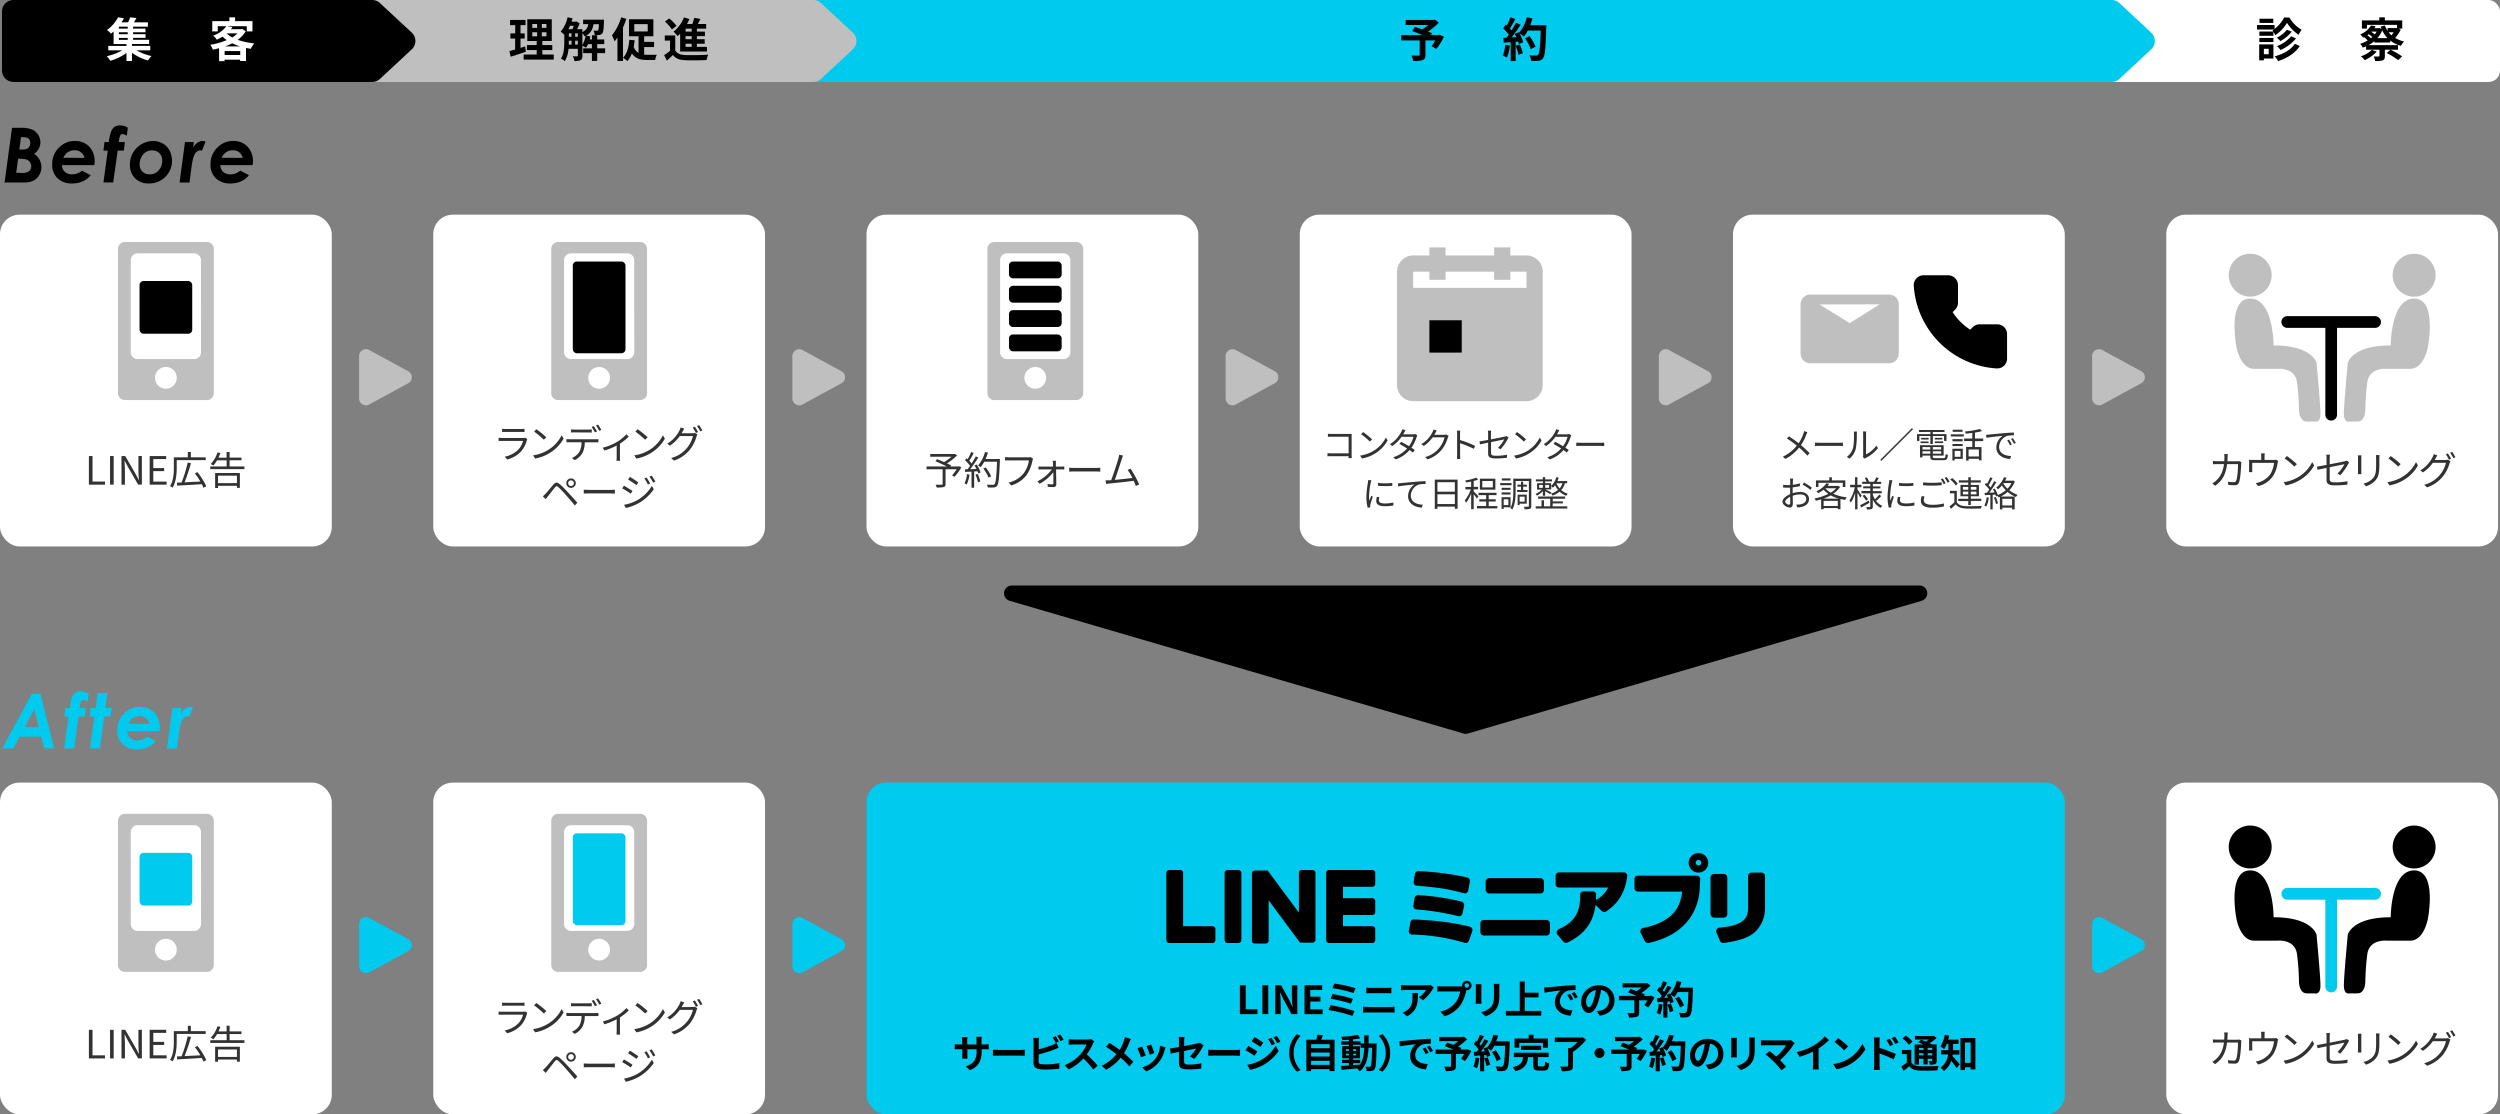 <svg xmlns="http://www.w3.org/2000/svg" viewBox="0 0 1281 571"><rect x="0" y="0" width="1281" height="571" fill="#808080" stroke="none"/><defs><style>.cls-1{fill:#fff;}.cls-2{fill:#00caee;}.cls-3,.cls-5{fill:#bfbfbf;}.cls-4{fill:#323232;}.cls-5{fill-rule:evenodd;}</style></defs><g id="レイヤー_2" data-name="レイヤー 2"><g id="obje"><rect class="cls-1" x="404.33" width="876.67" height="42" rx="5.84"/><path class="cls-2" d="M1082,0H410.17a5.83,5.83,0,0,0-5.84,5.84V36.16A5.83,5.83,0,0,0,410.17,42H1082a5.81,5.81,0,0,0,4-1.57l16.27-15.16a5.83,5.83,0,0,0,0-8.54L1086,1.57A5.81,5.81,0,0,0,1082,0Z"/><path class="cls-3" d="M416.7,0H6.84A5.83,5.83,0,0,0,1,5.84V36.16A5.83,5.83,0,0,0,6.84,42H416.7a5.82,5.82,0,0,0,4-1.57L437,25.27a5.85,5.85,0,0,0,0-8.54L420.68,1.57A5.82,5.82,0,0,0,416.7,0Z"/><path d="M190.7,0H6.84A5.83,5.83,0,0,0,1,5.84V36.16A5.83,5.83,0,0,0,6.84,42H190.7a5.82,5.82,0,0,0,4-1.57L211,25.27a5.85,5.85,0,0,0,0-8.54L194.68,1.57A5.82,5.82,0,0,0,190.7,0Z"/><path class="cls-3" d="M189.65,179.6l19.88,10.82a3.56,3.56,0,0,1,0,5.76L189.66,207a3.56,3.56,0,0,1-5.66-2.87V182.48A3.56,3.56,0,0,1,189.65,179.6Z"/><path class="cls-3" d="M411.65,179.6l19.88,10.82a3.56,3.56,0,0,1,0,5.76L411.66,207a3.56,3.56,0,0,1-5.66-2.87V182.48A3.56,3.56,0,0,1,411.65,179.6Z"/><path class="cls-3" d="M633.65,179.6l19.88,10.82a3.56,3.56,0,0,1,0,5.76L633.66,207a3.56,3.56,0,0,1-5.66-2.87V182.48A3.56,3.56,0,0,1,633.65,179.6Z"/><path class="cls-3" d="M855.65,179.6l19.88,10.82a3.56,3.56,0,0,1,0,5.76L855.66,207a3.56,3.56,0,0,1-5.66-2.87V182.48A3.56,3.56,0,0,1,855.65,179.6Z"/><path class="cls-3" d="M1077.65,179.6l19.88,10.82a3.56,3.56,0,0,1,0,5.76L1077.66,207a3.56,3.56,0,0,1-5.66-2.87V182.48A3.56,3.56,0,0,1,1077.65,179.6Z"/><rect class="cls-1" y="401" width="170" height="170" rx="10"/><rect class="cls-1" x="222" y="401" width="170" height="170" rx="10"/><rect class="cls-2" x="444" y="401" width="614" height="170" rx="10"/><rect class="cls-1" x="1110" y="401" width="170" height="170" rx="10"/><path class="cls-2" d="M189.65,470.6l19.88,10.82a3.56,3.56,0,0,1,0,5.76L189.66,498a3.56,3.56,0,0,1-5.66-2.87V473.48A3.56,3.56,0,0,1,189.65,470.6Z"/><path class="cls-2" d="M411.65,470.6l19.88,10.82a3.56,3.56,0,0,1,0,5.76L411.66,498a3.56,3.56,0,0,1-5.66-2.87V473.48A3.56,3.56,0,0,1,411.65,470.6Z"/><path class="cls-2" d="M1077.65,470.6l19.88,10.82a3.56,3.56,0,0,1,0,5.76L1077.66,498a3.56,3.56,0,0,1-5.66-2.87V473.48A3.56,3.56,0,0,1,1077.65,470.6Z"/><path d="M752.12,375.85a3.88,3.88,0,0,1-2.24,0l-232.53-68a4,4,0,0,1,1.12-7.84H983.53a4,4,0,0,1,1.12,7.84Z"/><rect class="cls-1" y="110" width="170" height="170" rx="10"/><rect class="cls-1" x="222" y="110" width="170" height="170" rx="10"/><rect class="cls-1" x="444" y="110" width="170" height="170" rx="10"/><rect class="cls-1" x="666" y="110" width="170" height="170" rx="10"/><rect class="cls-1" x="888" y="110" width="170" height="170" rx="10"/><rect class="cls-1" x="1110" y="110" width="170" height="170" rx="10"/></g><g id="Text"><path class="cls-1" d="M69.94,25.81a28,28,0,0,0,7.68,2.9A11.69,11.69,0,0,0,75.84,31a26.9,26.9,0,0,1-8.23-3.93v4.2H64.8V27.15a26.79,26.79,0,0,1-8.28,4,15.57,15.57,0,0,0-1.82-2.35,29.15,29.15,0,0,0,7.94-3H55.49V23.53H64.8v-.94H58.2V16.11c-.43.41-.88.79-1.36,1.18a8.94,8.94,0,0,0-2-1.92,19.32,19.32,0,0,0,5.69-6.53l3,.55a22,22,0,0,1-1.3,2.06h3.41a18.41,18.41,0,0,0,1.06-2.59l3.21.39c-.4.76-.86,1.53-1.29,2.2h7.18v2.21H68.19v1h6.36v1.87H68.19v1h6.38V19.4H68.19v1h8.23v2.16H67.61v.94H77v2.28ZM65.45,13.66H60.92v1h4.53Zm0,2.86H60.92v1h4.53Zm-4.53,3.91h4.53v-1H60.92Z"/><path class="cls-1" d="M125.93,16a15.35,15.35,0,0,1-4.13,4.42,36.45,36.45,0,0,0,8.5,1.8A13.64,13.64,0,0,0,128.5,25c-.84-.12-1.66-.27-2.45-.41v6.67h-3v-.69h-8v.74h-2.79V24.7c-1,.29-2.11.53-3.19.75a9.61,9.61,0,0,0-1.32-2.52,34.32,34.32,0,0,0,8.43-2.38,18.74,18.74,0,0,1-2.16-1.8,24.38,24.38,0,0,1-2.93,1.61,8,8,0,0,0-1.9-2.11A14,14,0,0,0,116,13.42h-4.42v2.67h-2.81V10.83h8.76V8.89h2.93v1.94h8.9v5.26h-2.92V13.42h-10l2.67.53c-.24.34-.51.67-.77,1h5.23l.48-.12ZM123.1,28.18v-2h-8v2Zm0-4.39a25.34,25.34,0,0,1-4.1-1.61,30.23,30.23,0,0,1-3.72,1.61Zm-6.91-6.6a14,14,0,0,0,2.81,2,13.38,13.38,0,0,0,2.64-2.07h-5.33Z"/><path d="M739.88,18.8A31.77,31.77,0,0,1,736,25.06l-2.45-1.41a29.33,29.33,0,0,0,1.87-2.95H730.4v7.46c0,1.51-.34,2.23-1.49,2.64a14.93,14.93,0,0,1-4.73.43,9.64,9.64,0,0,0-1-2.73c1.42,0,3.19,0,3.67,0s.6-.12.6-.48V20.7h-9.48V18h10.92c-1.77-.74-3.72-1.51-5.25-2.09L725,13.73c1.08.39,2.43.84,3.77,1.35a25.29,25.29,0,0,0,3.05-2.26H720.25V10.21H734.6l.65-.17,2,1.61a40.2,40.2,0,0,1-5.55,4.56c.8.31,1.52.57,2.07.84l-.58.93H737l.53-.19Z"/><path d="M773.62,23.31a22,22,0,0,1-1.44,6.19,14.63,14.63,0,0,0-2.18-1,17.51,17.51,0,0,0,1.27-5.57ZM792.3,12.92s0,1,0,1.32c-.31,10.51-.65,14.3-1.65,15.58a3,3,0,0,1-2.31,1.32,23.11,23.11,0,0,1-3.74.07,6.78,6.78,0,0,0-1-2.88c1.51.14,2.88.14,3.53.14a1.15,1.15,0,0,0,1-.41c.72-.74,1.08-4.24,1.35-12.43h-6.63a19.36,19.36,0,0,1-2,3.1,17.23,17.23,0,0,0-2.25-1.59,18.91,18.91,0,0,1,1.87,4.49l-2.16,1a11.51,11.51,0,0,0-.34-1.3l-1.36.1V31.3h-2.53V21.63l-3.55.24-.24-2.49L772,19.3c.36-.45.74-1,1.1-1.49a22.19,22.19,0,0,0-2.88-3.28l1.35-2,.57.5a28.85,28.85,0,0,0,1.75-4.17l2.53.88c-.87,1.66-1.85,3.51-2.72,4.85.31.34.6.7.84,1a36.85,36.85,0,0,0,2.21-3.94l2.42,1a77.69,77.69,0,0,1-4.58,6.51l2.42-.1c-.26-.57-.55-1.15-.84-1.65l2-.89.17.28a19,19,0,0,0,4-8l2.93.63a27.21,27.21,0,0,1-1.18,3.43Zm-13.56,9.84a27.51,27.51,0,0,1,1.55,4.51l-2.25.79a24.52,24.52,0,0,0-1.42-4.63Zm5.61,2.45a22.38,22.38,0,0,0-2.93-5.55l2.28-1.15a22.5,22.5,0,0,1,3.12,5.38Z"/><path d="M1173.09,9a17.16,17.16,0,0,0,6.26,6.24,14.64,14.64,0,0,0-1.51,2.59,20.55,20.55,0,0,1-6-6.14,18.92,18.92,0,0,1-6,6.33,11.58,11.58,0,0,0-1.42-2.4,5.33,5.33,0,0,0,.77-.5h-8.69V12.82h9v2a17.69,17.69,0,0,0,4.9-5.88ZM1164.9,30H1160v.93h-2.39V22.76h7.29Zm0-11.67h-7.2V16.16h7.2Zm-7.2,1.11h7.2v2.13h-7.2Zm7.13-7.68h-7.06V9.61h7.06ZM1160,25v2.76h2.48V25Zm18.44-1.44c-2.45,3.74-6.51,6.24-11.14,7.75a10.3,10.3,0,0,0-1.77-2.45c4.32-1.1,8.28-3.29,10.34-6.41Zm-4.15-7.35a18.56,18.56,0,0,1-5.84,4.85,11.6,11.6,0,0,0-1.82-1.73,15.33,15.33,0,0,0,5.18-4.1Zm2.18,3.5a21.94,21.94,0,0,1-7.94,5.93,9.83,9.83,0,0,0-1.83-2,17.46,17.46,0,0,0,7.27-5.05Z"/><path d="M1216.65,21.8v-.74a15.71,15.71,0,0,1-3.08,2.08h15.17v2.33H1222v3.24c0,1.25-.21,1.85-1.15,2.23a11.91,11.91,0,0,1-3.82.34,9.09,9.09,0,0,0-.76-2.35c1,.05,2.21.05,2.54,0s.43-.07.43-.33V25.47h-6.88v-1.7c-.56.24-1.11.45-1.66.65a8.79,8.79,0,0,0-1.34-2,16.59,16.59,0,0,0,3.84-1.68,14.85,14.85,0,0,0-1.8-1.71c-.17.1-.39.19-.58.29a6.21,6.21,0,0,0-1.46-1.68,11.34,11.34,0,0,0,5.54-4.58l2.35.4a10.34,10.34,0,0,1-.6,1h2.23l.44-.12,1,.51c-.17-.39-.33-.79-.48-1.23l2.16-.55a13.46,13.46,0,0,0,1.39,2.76V14.38H1228l.22-.05V12.75h-15.41v1.9h-2.57v-4.2h8.91V8.89H1222v1.56h8.91v4.2h-1.8l1,.62a20.5,20.5,0,0,1-2.83,4.18,15.32,15.32,0,0,0,4.58,1.8,9.69,9.69,0,0,0-1.6,2.23,15.17,15.17,0,0,1-5.52-2.71v1Zm1.17,4.63a18.36,18.36,0,0,1-6.14,4.39,22.8,22.8,0,0,0-1.92-2,13.84,13.84,0,0,0,5.54-3.26Zm-3-6.81a7.59,7.59,0,0,0,.75-.65,14.76,14.76,0,0,0-1.83-1.44c-.21.16-.45.36-.72.53A12,12,0,0,1,1214.82,19.62Zm.41-3.44-.17.17a12.28,12.28,0,0,1,1.75,1.27,11.12,11.12,0,0,0,1-1.44Zm8.14,3.36a14.85,14.85,0,0,1-2.72-4,13.71,13.71,0,0,1-2.47,4Zm5.44,11.28a36.63,36.63,0,0,0-5.83-3.64l1.92-1.71a42.64,42.64,0,0,1,5.95,3.43Zm-4.89-14.3a11.49,11.49,0,0,0,1.46,1.58,11.56,11.56,0,0,0,1.15-1.58Z"/><path d="M269.5,26.48c-2.64.94-5.52,1.85-7.83,2.59l-.65-2.9c.84-.22,1.83-.48,2.93-.79V19.73h-2.42V17.12H264V12.89h-2.64V10.23h7.92v2.66h-2.57v4.23h2.16v2.61h-2.16v4.81c.8-.24,1.59-.48,2.36-.75Zm14.25,1.46v2.6H268.32v-2.6H275V25.66h-5V23.1h5V21h-4.81V9.87h12.53V21h-4.82V23.1h5.09v2.56h-5.09v2.28Zm-11-13.65h2.48v-2h-2.48Zm0,4.32h2.48V16.54h-2.48ZM280,12.29h-2.37v2H280Zm0,4.25h-2.37v2.07H280Z"/><path d="M310.06,27.22H306v4h-2.71v-4h-4.45V24.78h4.45V22.62h-2a10.21,10.21,0,0,1-1,1.84,14,14,0,0,0-1.87-1v5.06c0,1.13-.19,1.85-.91,2.26a6.86,6.86,0,0,1-3.19.48,7.85,7.85,0,0,0-.82-2.43c1,.05,1.9.05,2.18.05s.41-.1.41-.41V25h-4.77a15,15,0,0,1-1.9,6.31,9.62,9.62,0,0,0-2-1.27c1.61-2.48,1.73-6,1.73-8.74V17.77a16.21,16.21,0,0,0-1.87-1.54,16.82,16.82,0,0,0,3.55-7.37l2.52.53c-.14.58-.31,1.15-.5,1.7h2.18l.36-.12,1.63,1a25.11,25.11,0,0,1-1.32,3h2.69v1.46a5,5,0,0,0,3.05-4.06H298.8V10.09h10.66s0,.6,0,.91c-.12,3.81-.31,5.47-.84,6.09a2.13,2.13,0,0,1-1.46.8,18.93,18.93,0,0,1-2.43.07,5.72,5.72,0,0,0-.65-2.31c.75.08,1.4.1,1.73.1a.73.73,0,0,0,.65-.26c.22-.27.34-1.08.43-3.08h-2.78c-.41,2.5-1.32,4.49-3.77,5.84l2.14.43c-.1.5-.2,1-.34,1.54h1.18V18.06H306v2.16h3.6v2.4H306v2.16h4.08Zm-18-14c-.26.6-.52,1.2-.81,1.76h2.06c.24-.53.46-1.16.67-1.76Zm-.6,8.07c0,.5,0,1,0,1.58h1.39v-2H291.5Zm0-2.42h1.37V17.09H291.5Zm3.24,0h1.37V17.09h-1.37Zm1.37,4v-2h-1.37v2Zm2.33.15a13.18,13.18,0,0,0,1.66-4.68l-.51.24A6.74,6.74,0,0,0,298.44,17Z"/><path d="M320.93,9.65a39.7,39.7,0,0,1-1.71,4.44V31.26h-2.83v-12c-.48.7-1,1.37-1.46,1.94a20.5,20.5,0,0,0-1.39-3.07,26.44,26.44,0,0,0,4.75-9.26ZM330.07,28c.53.05,1.08.07,1.66.07.86,0,3.72,0,4.82,0a9.54,9.54,0,0,0-.86,2.66h-4.18c-3.36,0-5.95-.67-7.75-3.38a12,12,0,0,1-2.28,3.93,16.22,16.22,0,0,0-2.26-1.65c2.07-2,2.91-5.38,3.24-9.24l2.74.26c-.12,1.15-.29,2.26-.5,3.34a6.06,6.06,0,0,0,2.49,3.14V18.58H322.3V9.87h12.48v8.71h-4.71v2.86h5.07V24.1h-5.07ZM325,16.11h6.89V12.37H325Z"/><path d="M346,25.83c.94,1.61,2.62,2.28,5.07,2.38,2.88.12,8.54.05,11.86-.22a12.47,12.47,0,0,0-.89,2.79c-3,.14-8.07.19-11,.07s-4.77-.82-6.21-2.67c-1,.94-1.95,1.85-3.17,2.88l-1.34-2.83a28.81,28.81,0,0,0,3-2.21V20.79h-2.69V18.17H346Zm-1.7-10.75a18.87,18.87,0,0,0-3.6-4l2.18-1.63a20.82,20.82,0,0,1,3.77,3.82Zm4.22,2.16c-.43.45-.86.86-1.29,1.25a19.92,19.92,0,0,0-2.09-2.26,17.33,17.33,0,0,0,5.3-7.3l2.84.82A26.91,26.91,0,0,1,352,12.29h2.74a29.24,29.24,0,0,0,1-3.16l3.14.6c-.43.86-.86,1.75-1.29,2.56h4.24v2.4h-4.75v1.52h4.11v2.3h-4.11V20.1h4v2.3h-4V24h5.16v2.4H348.5Zm5.89-2.55h-3.12v1.52h3.12Zm0,3.82h-3.12V20.1h3.12Zm0,3.89h-3.12V24h3.12Z"/><path class="cls-4" d="M492.62,239.48a27.82,27.82,0,0,1-3.58,4.86l-1.2-.76a21.84,21.84,0,0,0,2.34-3.12H484.5V248c0,.92-.24,1.34-.94,1.56a14.41,14.41,0,0,1-3.6.24,8.55,8.55,0,0,0-.56-1.44c1.38.06,2.72,0,3.12,0s.48-.1.48-.4v-7.52h-8.24V239h10.36c-1.7-.86-4-1.9-5.76-2.66l.76-1.1c1.1.44,2.4,1,3.62,1.52a23.2,23.2,0,0,0,3.8-2.74h-10.9v-1.38H489l.34-.08,1.08.82a30.93,30.93,0,0,1-5.2,4.06c.82.36,1.6.74,2.16,1L487,239h4.12l.3-.12Z"/><path class="cls-4" d="M496.78,243.18a17.6,17.6,0,0,1-1.42,5.08,5.19,5.19,0,0,0-1.16-.56,14.37,14.37,0,0,0,1.3-4.76Zm3.66-5.18a16.36,16.36,0,0,1,2,4.06l-1.18.56a6.9,6.9,0,0,0-.38-1.14l-1.72.1v8.32h-1.36v-8.24l-3.26.16-.12-1.34c.4,0,.86,0,1.32,0,.44-.52.9-1.14,1.34-1.78a17.34,17.34,0,0,0-2.62-2.88l.76-1c.2.16.4.34.6.52a27.3,27.3,0,0,0,1.78-3.72l1.32.5a36,36,0,0,1-2.28,4,14.08,14.08,0,0,1,1.22,1.38c.82-1.26,1.58-2.56,2.14-3.64l1.28.56a64.59,64.59,0,0,1-4.14,6l3.2-.14a18.7,18.7,0,0,0-1-1.78Zm.52,4.86a17.33,17.33,0,0,1,1.34,3.84l-1.18.4a19.92,19.92,0,0,0-1.28-3.88Zm11.38-6.9c-.36,9-.64,12.06-1.46,13a2.06,2.06,0,0,1-1.66.8,23.4,23.4,0,0,1-3.08,0,3.4,3.4,0,0,0-.48-1.46c1.34.12,2.56.12,3.06.12a1,1,0,0,0,.86-.3c.66-.68,1-3.72,1.3-11.52h-6.56a15.83,15.83,0,0,1-1.86,2.8,10.55,10.55,0,0,0-1.3-.88,17.58,17.58,0,0,0,3.56-6.92l1.5.34A25.4,25.4,0,0,1,505,235.2h7.34Zm-5.78,8.8a21.41,21.41,0,0,0-2.7-4.66l1.2-.58a20.22,20.22,0,0,1,2.8,4.56Z"/><path class="cls-4" d="M529.34,235a4.22,4.22,0,0,0-.3,1,19.87,19.87,0,0,1-3,7.38,15.29,15.29,0,0,1-7.88,5.36l-1.36-1.5a13.35,13.35,0,0,0,7.8-4.82,15,15,0,0,0,2.62-6.52H517c-.8,0-1.48,0-2,.06v-1.76c.56.06,1.34.12,2,.12h10a4.11,4.11,0,0,0,1.06-.1Z"/><path class="cls-4" d="M544,239.08a12.71,12.71,0,0,0,1.34-.08v1.58c-.36,0-.92-.06-1.3-.06h-2.9c0,2.52.1,5.8.12,7.68a1.35,1.35,0,0,1-1.5,1.38c-.8,0-2.1-.08-2.9-.12l-.08-1.46a19,19,0,0,0,2.44.18.51.51,0,0,0,.54-.58c0-1.26,0-3.5-.06-5.62a22.44,22.44,0,0,1-7,5.9l-1.12-1.24a20.58,20.58,0,0,0,7.4-6.12h-5.34c-.54,0-1,0-1.52.06V239a12,12,0,0,0,1.48.08h6c0-.68,0-1.24-.06-1.62a8,8,0,0,0-.14-1.34h1.7a9.65,9.65,0,0,0-.08,1.34l0,1.62Z"/><path class="cls-4" d="M547.84,239.68c.6,0,1.66.1,2.78.1h11c1,0,1.72-.06,2.16-.1v2c-.4,0-1.24-.1-2.14-.1h-11c-1.1,0-2.16,0-2.78.1Z"/><path class="cls-4" d="M582,249c-.26-.72-.66-1.64-1.1-2.62-3.1.4-9.78,1.14-12.46,1.38-.5,0-1.08.14-1.66.22l-.3-1.86c.6,0,1.28,0,1.86,0l1-.06c1.12-2.76,3.16-9.16,3.72-11.12a16.65,16.65,0,0,0,.4-1.92l2,.4c-.2.5-.42,1-.68,1.86-.6,1.88-2.56,8-3.56,10.62,2.94-.28,6.78-.72,9-1a28.5,28.5,0,0,0-2.42-4.1l1.5-.68a54.31,54.31,0,0,1,4.42,8.14Z"/><path d="M6.16,65.49h4.35a15.09,15.09,0,0,1,5.89.86A7.1,7.1,0,0,1,19.51,69a7,7,0,0,1,1.18,3.91,6.94,6.94,0,0,1-.83,3.3,7.28,7.28,0,0,1-2.41,2.6,8.06,8.06,0,0,1,3.75,6.93A7.42,7.42,0,0,1,20,89.86a7.44,7.44,0,0,1-2.94,2.76A11.51,11.51,0,0,1,12,93.5H2.33Zm2.15,23,3.16.12a5.23,5.23,0,0,0,3.45-.94A3.16,3.16,0,0,0,16,85.16a3.63,3.63,0,0,0-2.46-3.43,16.37,16.37,0,0,0-4.27-.4ZM9.92,76.61h.94a8.9,8.9,0,0,0,2.86-.31A2.76,2.76,0,0,0,15,75.12a3.56,3.56,0,0,0,.53-1.9,3,3,0,0,0-.47-1.68,2.32,2.32,0,0,0-1.22-1,12.31,12.31,0,0,0-3.08-.25Z"/><path d="M42,87.44l4.47,2.32a10.28,10.28,0,0,1-4,3.12A13,13,0,0,1,36.94,94a10.22,10.22,0,0,1-7.47-2.66,9.47,9.47,0,0,1-2.74-7.09,11.75,11.75,0,0,1,3.42-8.54,11.12,11.12,0,0,1,8.26-3.49,10.45,10.45,0,0,1,5.19,1.27,9.2,9.2,0,0,1,3.59,3.72,11,11,0,0,1,1.31,5.29,13.24,13.24,0,0,1-.19,2.1H31.78a4.77,4.77,0,0,0,1.42,3.44,5.15,5.15,0,0,0,3.7,1.28A7.53,7.53,0,0,0,42,87.44Zm1.29-6.55A5,5,0,0,0,38.14,77a5.94,5.94,0,0,0-3.37,1,6.26,6.26,0,0,0-2.28,2.85Z"/><path d="M53.55,72.78h2.21A24.17,24.17,0,0,1,57,67.23,5.09,5.09,0,0,1,58.73,65a5,5,0,0,1,2.78-.74,6.89,6.89,0,0,1,4,1.24l-.57,4.15a3.17,3.17,0,0,0-2.11-.93,1.29,1.29,0,0,0-1.17.58,12.33,12.33,0,0,0-.79,3.49H64l-.55,4.38H60.31L58,93.5H53l2.23-16.34H53Z"/><path d="M78.38,72.25a10,10,0,0,1,5,1.27,9,9,0,0,1,3.52,3.62,11.61,11.61,0,0,1-2.19,13.49A11.66,11.66,0,0,1,76.19,94a9.44,9.44,0,0,1-7-2.67,9.57,9.57,0,0,1-2.63-7A12,12,0,0,1,78.38,72.25ZM78,77.07a5.59,5.59,0,0,0-4.78,2.23,8,8,0,0,0-1.66,4.85,5.15,5.15,0,0,0,1.36,3.74,4.75,4.75,0,0,0,3.62,1.42,5.82,5.82,0,0,0,4.89-2.16,7.79,7.79,0,0,0,1.69-4.94,5,5,0,0,0-1.43-3.71A5,5,0,0,0,78,77.07Z"/><path d="M94.79,72.78h4.53L99,75.6q2-3.34,4.89-3.35a3.25,3.25,0,0,1,1.43.36l-1.86,4.63a2.81,2.81,0,0,0-.85-.21,3.26,3.26,0,0,0-2.65,1.72q-1.17,1.73-1.85,7l-1,7.79H92Z"/><path d="M123.08,87.44l4.48,2.32a10.24,10.24,0,0,1-4,3.12A12.91,12.91,0,0,1,118.06,94a10.24,10.24,0,0,1-7.48-2.66,9.46,9.46,0,0,1-2.73-7.09,11.75,11.75,0,0,1,3.42-8.54,11.12,11.12,0,0,1,8.25-3.49,10.39,10.39,0,0,1,5.19,1.27,9.07,9.07,0,0,1,3.59,3.72,10.92,10.92,0,0,1,1.32,5.29,14.54,14.54,0,0,1-.19,2.1H112.9a4.77,4.77,0,0,0,1.42,3.44,5.14,5.14,0,0,0,3.7,1.28A7.53,7.53,0,0,0,123.08,87.44Zm1.3-6.55A5,5,0,0,0,119.26,77a5.91,5.91,0,0,0-3.37,1,6.21,6.21,0,0,0-2.29,2.85Z"/><path class="cls-4" d="M926.11,221.48a14.36,14.36,0,0,0-.6,1.32,24.43,24.43,0,0,1-2.7,5.31,50.75,50.75,0,0,1,4.43,4.1l-1.13,1.27a41.64,41.64,0,0,0-4.25-4.15,22.15,22.15,0,0,1-7,5.82L913.54,234a20.15,20.15,0,0,0,7.15-5.66,52.57,52.57,0,0,0-5.06-3.64l1-1.13c1.53,1,3.62,2.45,5,3.55a20.81,20.81,0,0,0,2.43-4.9,9.64,9.64,0,0,0,.36-1.33Z"/><path class="cls-4" d="M930,226.8c.54,0,1.5.09,2.5.09h9.87c.9,0,1.55-.06,1.95-.09v1.76c-.36,0-1.12-.09-1.93-.09h-9.89c-1,0-1.94,0-2.5.09Z"/><path class="cls-4" d="M946.32,234.12a8.54,8.54,0,0,0,3.13-4.43c.52-1.65.54-5.24.54-7.23a6.84,6.84,0,0,0-.13-1.32h1.66a13,13,0,0,0-.09,1.3,39.05,39.05,0,0,1-.56,7.65,9.9,9.9,0,0,1-3.2,4.93Zm8.24.09a4.25,4.25,0,0,0,.13-1V222.42a8.39,8.39,0,0,0-.11-1.33h1.66a10.27,10.27,0,0,0-.08,1.33v10.39a13.65,13.65,0,0,0,5.24-4.43l.87,1.22a18,18,0,0,1-6.14,5,3.57,3.57,0,0,0-.61.42Z"/><path class="cls-4" d="M979.69,219.36l.54.54L964,236.14l-.54-.54Z"/><path class="cls-4" d="M989.14,223.41h-5.66v2.52h-1.2v-3.49h6.86v-1.1H983.3v-1h13.08v1h-6v1.1h7v3.49h-1.24v-2.52h-5.75v4.11h-1.29Zm6.57,11.34c1,0,1.13-.32,1.22-2.12a3.66,3.66,0,0,0,1.18.45c-.2,2.18-.62,2.72-2.31,2.72h-4.14c-2,0-2.58-.34-2.58-1.78v-.58h-4v.94h-1.28v-6.25h12.13v5.31h-5.58V234c0,.61.22.73,1.35.73Zm-11.63-8.55h4.14v.85h-4.14Zm4.14-1h-3.8v-.83h3.8Zm-3.13,3.89v1.24h4V229.1Zm4,3.37v-1.23h-4v1.23Zm5.57-3.37h-4.29v1.24h4.29Zm0,3.37v-1.23h-4.29v1.23Zm.59-8.09v.83h-3.85v-.83Zm-3.85,1.82h4.28v.85h-4.28Z"/><path class="cls-4" d="M999.59,222.55h6.67v1.09h-6.67Zm6.13,12.58h-4.15v.81h-1.17v-6h5.32Zm-.06-9h-5.22V225h5.22Zm-5.22,1.39h5.22v1.06h-5.22Zm5.19-6.25h-5.08v-1.08h5.08Zm-4.06,9.8v3h3v-3Zm10.36-5v3h3.38v6.82H1014v-.79h-5.29v.9h-1.26V229h3.15v-3h-4.2v-1.28h4.2v-2.86c-1.16.14-2.31.25-3.39.34a3.85,3.85,0,0,0-.38-1.11,46.75,46.75,0,0,0,7.71-1.28l1,1.08a29.15,29.15,0,0,1-3.56.77v3.06h4.21V226Zm2.05,4.23h-5.29v3.6H1014Z"/><path class="cls-4" d="M1019.29,222.65c1.17-.1,4.53-.43,7.81-.72,2-.16,3.62-.25,4.81-.3v1.44a14.7,14.7,0,0,0-3.49.29,6.23,6.23,0,0,0-4.07,5.63c0,3.48,3.24,4.58,6.14,4.68l-.53,1.52c-3.29-.15-7.05-1.91-7.05-5.89a7.23,7.23,0,0,1,3.31-6c-1.57.18-6.43.65-8.36,1.05l-.16-1.59C1018.39,222.73,1019,222.69,1019.29,222.65Zm11.57,5.1-.91.43a17.58,17.58,0,0,0-1.48-2.54l.92-.39A20.63,20.63,0,0,1,1030.86,227.75Zm2.06-.77-.94.43a15.58,15.58,0,0,0-1.53-2.51l.9-.41A27.85,27.85,0,0,1,1032.92,227Z"/><path class="cls-4" d="M918.56,252.73a13.31,13.31,0,0,1,3.91-.65c2.59,0,4.46,1.43,4.46,3.55s-1.35,3.53-3.8,4.12a11.58,11.58,0,0,1-2.19.24l-.51-1.42a10.53,10.53,0,0,0,2.09-.13c1.57-.29,3-1.13,3-2.79s-1.37-2.32-3.06-2.32a11.5,11.5,0,0,0-3.87.7c0,1.51.07,3.08.07,3.85,0,1.66-.63,2.18-1.58,2.18-1.41,0-3.73-1.35-3.73-2.95s1.85-3,3.91-3.89v-1c0-.72,0-1.55,0-2.34-.48,0-.93,0-1.31,0-.81,0-1.58,0-2.27-.09l0-1.37a15.68,15.68,0,0,0,2.26.15c.42,0,.89,0,1.37-.06,0-.93,0-1.71,0-2a7.21,7.21,0,0,0-.11-1.26h1.57c0,.32-.07.81-.09,1.22s0,1.14-.06,1.93a22.81,22.81,0,0,0,3.66-.72l0,1.42a34.2,34.2,0,0,1-3.71.61c0,.85,0,1.7,0,2.42Zm-1.24,5c0-.65,0-1.85-.06-3.15-1.44.68-2.5,1.69-2.5,2.5s1.23,1.52,1.93,1.52C917.1,258.57,917.32,258.26,917.32,257.7Zm7-10.48a30.83,30.83,0,0,1,4.07,2.61l-.72,1.16a22.47,22.47,0,0,0-4-2.67Z"/><path class="cls-4" d="M942.88,249.53a12.45,12.45,0,0,1-3.55,3.45,23.91,23.91,0,0,0,7,1.89,5.59,5.59,0,0,0-.85,1.28c-.82-.12-1.63-.29-2.43-.48v5.25h-1.35v-.57h-7.27v.59h-1.28v-5.09c-.92.28-1.84.52-2.74.72a4.1,4.1,0,0,0-.66-1.17,26.31,26.31,0,0,0,7.11-2.36,11.82,11.82,0,0,1-2.43-2.11,15.69,15.69,0,0,1-2.81,1.77,4.1,4.1,0,0,0-.9-1,11.85,11.85,0,0,0,5.11-4.05l1.44.27a11.57,11.57,0,0,1-.82,1.06h5.31L942,249Zm-11.11,0h-1.28v-3.37h6.83v-1.6h1.35v1.6h6.89v3.37h-1.33v-2.13H931.77Zm10.53,6a20.19,20.19,0,0,1-4.23-1.69,24.82,24.82,0,0,1-3.78,1.69Zm-.61,3.73v-2.62h-7.27v2.62Zm-6.33-9a10.08,10.08,0,0,0,2.73,2.18,12,12,0,0,0,2.74-2.26h-5.42Z"/><path class="cls-4" d="M953.19,255c-.25-.57-.88-1.69-1.42-2.59v8.57h-1.22v-8.41a18.87,18.87,0,0,1-2.2,5,7.49,7.49,0,0,0-.68-1.16,19.57,19.57,0,0,0,2.73-6.75H948v-1.24h2.52v-3.89h1.22v3.89h2.05v1.24h-2.05v1.14c.5.66,1.85,2.7,2.16,3.18Zm4.74,2.6c-1.44.84-3,1.73-4.2,2.41l-.63-1.12c1.14-.57,2.83-1.49,4.47-2.39Zm3-1.44a7.85,7.85,0,0,0,3.56,3,5.67,5.67,0,0,0-.86,1.08,9.35,9.35,0,0,1-4-4.21v3.48c0,.72-.14,1.08-.6,1.29a6.73,6.73,0,0,1-2.41.24,4.27,4.27,0,0,0-.38-1.23c.8,0,1.57,0,1.8,0s.29-.07.29-.3v-6.74H953.8V251.6h4.54v-1.39h-3.63v-1h3.63v-1.28h-4.16v-1.1h2.25a11.63,11.63,0,0,0-.9-1.85l1.05-.35a9.84,9.84,0,0,1,1.08,2.07l-.33.13h3.14l-.17,0a14.65,14.65,0,0,0,1.05-2.24l1.31.38c-.37.67-.77,1.37-1.11,1.91h2.37v1.1h-4.28v1.28h3.89v1h-3.89v1.39h4.54v1.13h-4.54v.72a11.12,11.12,0,0,0,1.08,2.34,18.45,18.45,0,0,0,2.21-2.41l1,.72a24.61,24.61,0,0,1-2.45,2.45Zm-5.62-2.67a12.84,12.84,0,0,1,1.85,2.32l-1,.69a12.75,12.75,0,0,0-1.8-2.41Z"/><path class="cls-4" d="M969.7,246.09a11.81,11.81,0,0,0-.34,1.2,40.27,40.27,0,0,0-.87,6.83,18.41,18.41,0,0,0,.15,2.45c.3-.81.7-1.86,1-2.56l.77.58a38.62,38.62,0,0,0-1.26,4,5,5,0,0,0-.09.8l.05.63-1.29.09a22.37,22.37,0,0,1-.65-5.73,50.49,50.49,0,0,1,.79-7.15,9.45,9.45,0,0,0,.13-1.26Zm4.07,8.64a6.76,6.76,0,0,0-.24,1.64c0,.81.54,1.6,3,1.6a19.05,19.05,0,0,0,4.41-.47l0,1.52a24.23,24.23,0,0,1-4.45.36c-3,0-4.32-1-4.32-2.67a10.54,10.54,0,0,1,.29-2.11Zm-.7-7.27a31.43,31.43,0,0,0,7.32,0v1.47a44.6,44.6,0,0,1-7.31,0Z"/><path class="cls-4" d="M986.12,254.37a6.7,6.7,0,0,0-.37,2c0,1.35,1.37,2.28,4.22,2.28a23.38,23.38,0,0,0,6.1-.68l0,1.53a25.14,25.14,0,0,1-6.09.63c-3.62,0-5.72-1.21-5.72-3.44a9.94,9.94,0,0,1,.38-2.48Zm-.74-7.2a40.15,40.15,0,0,0,4.71.23c1.71,0,3.53-.12,4.81-.25v1.48c-1.2.09-3.15.21-4.81.21s-3.29-.07-4.71-.2Zm11.56.45-1,.45a18.8,18.8,0,0,0-1.47-2.52l1-.4A26,26,0,0,1,996.94,247.62Zm2-.74-1,.43a16.8,16.8,0,0,0-1.49-2.48l1-.42A25.47,25.47,0,0,1,999,246.88Z"/><path class="cls-4" d="M1002.67,257.36c.85,1.33,2.44,1.94,4.54,2s6.12,0,8.29-.11a4.81,4.81,0,0,0-.44,1.31c-2,.09-5.81.13-7.83,0-2.36-.09-4-.72-5.1-2.13-.79.78-1.62,1.53-2.5,2.31l-.7-1.28a28.61,28.61,0,0,0,2.48-2.07v-4.61h-2.28v-1.26h3.54Zm-.54-8.63a13.13,13.13,0,0,0-2.84-3l1-.76a13.29,13.29,0,0,1,2.89,2.94Zm6.41,8h-5.11v-1.13h5.11V254.3h-4v-5.82h4v-1.22h-4.84v-1.14h4.84v-1.58h1.3v1.58h5.1v1.14h-5.1v1.22H1014v5.82h-4.16v1.26h5.37v1.13h-5.37v2.06h-1.3Zm-2.75-5.78h2.75v-1.44h-2.75Zm2.75,2.38v-1.44h-2.75v1.44Zm1.3-3.82v1.44h2.88v-1.44Zm2.88,2.38h-2.88v1.44h2.88Z"/><path class="cls-4" d="M1019.07,255a15.58,15.58,0,0,1-1.28,4.57,4.56,4.56,0,0,0-1-.5,13.16,13.16,0,0,0,1.17-4.29Zm13.33-8.27a13.22,13.22,0,0,1-2.83,4.47,15.17,15.17,0,0,0,4.28,2.37,5.77,5.77,0,0,0-.88,1.08,15.85,15.85,0,0,1-4.28-2.59,15.87,15.87,0,0,1-3.51,2.38h7.14V261H1031v-.86h-5V261h-1.25V254.6l-.66.29a5,5,0,0,0-.58-.81l-.74.34a9.32,9.32,0,0,0-.32-1l-1.4.09V261h-1.19v-7.42l-2.83.16-.11-1.19,1.19-.05c.38-.49.79-1.06,1.19-1.66a16.63,16.63,0,0,0-2.32-2.56l.68-.86c.18.14.34.31.52.47a23.29,23.29,0,0,0,1.62-3.35l1.17.47c-.61,1.19-1.37,2.61-2,3.62a14.89,14.89,0,0,1,1,1.17c.7-1.12,1.35-2.27,1.82-3.23l1.14.51a61,61,0,0,1-3.59,5.36l2.65-.1a15.33,15.33,0,0,0-.83-1.62l.94-.38a15.43,15.43,0,0,1,1.58,3.31,14.45,14.45,0,0,0,4.09-2.48,14.76,14.76,0,0,1-2-2.44,14.14,14.14,0,0,1-2,2,4.37,4.37,0,0,0-.92-.85,13.68,13.68,0,0,0,4-5.33l1.31.22c-.21.48-.49,1-.77,1.51h3.9l.26-.06Zm-9.8,7.92a16.58,16.58,0,0,1,1.15,3.28l-1,.34a17.39,17.39,0,0,0-1.1-3.29Zm3.39.94v3.4h5v-3.4Zm.5-7.8a13.31,13.31,0,0,0,2.14,2.61,11.72,11.72,0,0,0,2.06-2.89h-4Z"/><path class="cls-4" d="M691,234.75c0-.19,0-.57,0-1h-8.8c-.74,0-1.55,0-2,.07V232.2c.47,0,1.25.09,2,.09h8.84v-8.5h-8.62c-.67,0-1.55,0-2,.05v-1.6a18.54,18.54,0,0,0,2,.11h8.88c.43,0,1,0,1.33,0,0,.42-.06,1-.06,1.41V233c0,.65.06,1.46.08,1.74Z"/><path class="cls-4" d="M704.12,230.83a17,17,0,0,0,6-6.63l.86,1.53a17.91,17.91,0,0,1-6,6.39,19.13,19.13,0,0,1-7.08,2.81l-1-1.47A18.65,18.65,0,0,0,704.12,230.83Zm-1.06-5.71-1.14,1.14a37.17,37.17,0,0,0-4.48-3.77l1-1.1A39.65,39.65,0,0,1,703.06,225.12Z"/><path class="cls-4" d="M726.24,223.05a8.56,8.56,0,0,0-.41,1,18.22,18.22,0,0,1-2.63,5.35c.69.43,1.3.85,1.75,1.17l-1,1.3c-.43-.34-1-.78-1.71-1.25a17,17,0,0,1-7.06,4.79l-1.3-1.11a15.75,15.75,0,0,0,7.11-4.49c-1.42-.91-2.93-1.81-3.94-2.37l.92-1.06c1,.54,2.56,1.4,4,2.25a15,15,0,0,0,2.32-4.81h-6.12a19.31,19.31,0,0,1-4.77,4.73l-1.21-.93a16,16,0,0,0,5.78-6.25,7.84,7.84,0,0,0,.58-1.44l1.62.52c-.29.47-.61,1.08-.79,1.42s-.24.44-.38.67h4.92a3.05,3.05,0,0,0,1.18-.18Z"/><path class="cls-4" d="M742.28,223.34a8.28,8.28,0,0,0-.43.95,17.53,17.53,0,0,1-3.18,6.2,15.8,15.8,0,0,1-7.17,4.89l-1.3-1.17a13.92,13.92,0,0,0,10-10.13h-6.09a18,18,0,0,1-4.55,4.43l-1.24-.94a14.69,14.69,0,0,0,5.65-6.09,5.32,5.32,0,0,0,.56-1.42l1.67.56c-.3.47-.63,1.06-.81,1.4a6.4,6.4,0,0,1-.43.76h4.9a3.43,3.43,0,0,0,1.17-.16Z"/><path class="cls-4" d="M755.23,230a47.68,47.68,0,0,0-7.08-2.89l0,5.94a19.06,19.06,0,0,0,.11,2.12h-1.73a20.24,20.24,0,0,0,.1-2.12V222.53a11,11,0,0,0-.14-1.87h1.77c-.06.55-.13,1.33-.13,1.87v2.93a59,59,0,0,1,7.69,3Z"/><path class="cls-4" d="M767.55,229.44a16.67,16.67,0,0,0,3.21-4.28L764,226.54v5.35c0,1.24.45,1.64,2.61,1.64a29.1,29.1,0,0,0,5.62-.52l-.07,1.55a42.33,42.33,0,0,1-5.65.36c-3.35,0-4-.87-4-2.65v-5.44c-1.82.36-3.43.7-4.15.87l-.28-1.52c.81-.1,2.52-.41,4.43-.77v-3.08a10.23,10.23,0,0,0-.13-1.66h1.71a10.41,10.41,0,0,0-.13,1.66v2.81c3.06-.6,6.22-1.24,7-1.41a3.57,3.57,0,0,0,1-.32l1.06.83a6,6,0,0,0-.45.72,27.74,27.74,0,0,1-3.68,5.24Z"/><path class="cls-4" d="M783,230.83a16.93,16.93,0,0,0,6-6.63l.87,1.53a18.09,18.09,0,0,1-6,6.39,19.13,19.13,0,0,1-7.08,2.81l-1-1.47A18.65,18.65,0,0,0,783,230.83Zm-1.06-5.71-1.14,1.14a37.17,37.17,0,0,0-4.48-3.77l1-1.1A39.77,39.77,0,0,1,781.94,225.12Z"/><path class="cls-4" d="M805.12,223.05a8.56,8.56,0,0,0-.41,1,18.22,18.22,0,0,1-2.63,5.35c.68.43,1.3.85,1.75,1.17l-1,1.3c-.43-.34-1-.78-1.71-1.25a17,17,0,0,1-7,4.79l-1.3-1.11a15.86,15.86,0,0,0,7.11-4.49c-1.42-.91-2.93-1.81-3.94-2.37l.92-1.06c1,.54,2.55,1.4,4,2.25a15,15,0,0,0,2.32-4.81H797a19.48,19.48,0,0,1-4.77,4.73l-1.21-.93a16,16,0,0,0,5.78-6.25,7.84,7.84,0,0,0,.58-1.44l1.62.52c-.29.47-.61,1.08-.79,1.42s-.24.44-.38.67h4.91a3.07,3.07,0,0,0,1.19-.18Z"/><path class="cls-4" d="M807.69,226.8c.54,0,1.5.09,2.5.09h9.87c.9,0,1.55-.06,1.94-.09v1.76c-.35,0-1.11-.09-1.92-.09h-9.89c-1,0-1.94,0-2.5.09Z"/><path class="cls-4" d="M702.72,246.09c-.11.3-.27.88-.35,1.2a41.34,41.34,0,0,0-.86,6.83,20.24,20.24,0,0,0,.14,2.45c.31-.81.71-1.86,1-2.56l.78.58a38.62,38.62,0,0,0-1.26,4,4.08,4.08,0,0,0-.09.8l0,.63-1.29.09a22.37,22.37,0,0,1-.65-5.73,49.05,49.05,0,0,1,.79-7.15,11.47,11.47,0,0,0,.13-1.26Zm4.07,8.64a6.3,6.3,0,0,0-.24,1.64c0,.81.54,1.6,3,1.6a19.05,19.05,0,0,0,4.41-.47l0,1.52a24.23,24.23,0,0,1-4.45.36c-3,0-4.32-1-4.32-2.67a10.54,10.54,0,0,1,.29-2.11Zm-.71-7.27a31.52,31.52,0,0,0,7.33,0v1.47a44.6,44.6,0,0,1-7.31,0Z"/><path class="cls-4" d="M717.84,247.55c1.17-.11,4.53-.45,7.81-.72,2-.17,3.62-.26,4.81-.31V248a14.92,14.92,0,0,0-3.5.29,6.21,6.21,0,0,0-4.06,5.62c0,3.49,3.24,4.59,6.14,4.7l-.53,1.49c-3.29-.13-7-1.89-7-5.87a7.17,7.17,0,0,1,3.31-6c-1.57.18-6.43.64-8.36,1l-.16-1.58C716.94,247.62,717.49,247.58,717.84,247.55Z"/><path class="cls-4" d="M746.87,245.76v14.93h-1.4v-1.1h-8.93v1.17h-1.35v-15Zm-10.33,1.32v4.86h8.93v-4.86Zm8.93,11.2v-5h-8.93v5Z"/><path class="cls-4" d="M756.75,255.45a21.58,21.58,0,0,0-1.63-2.23v7.7h-1.3v-8a19.26,19.26,0,0,1-2.61,4.71,6.29,6.29,0,0,0-.67-1.22,18.41,18.41,0,0,0,3.1-5.64h-2.76v-1.26h2.94v-2.73c-.88.18-1.8.32-2.63.45a5.07,5.07,0,0,0-.41-1.05,25.74,25.74,0,0,0,5.68-1.44l.94,1a15.36,15.36,0,0,1-2.28.72v3h2.25v1.26h-2.25v1.1c.55.47,2.08,2.05,2.44,2.47Zm10.48,3.84v1.2H756.81v-1.2h4.71V257H758v-1.17h3.49v-2.14h-3.9v-1.19h9.22v1.19h-4v2.14h3.58V257h-3.58v2.33Zm-1-8.39h-7.94v-5.62h7.94Zm-1.31-4.45h-5.4v3.29h5.4Z"/><path class="cls-4" d="M774.48,248.61H768.7v-1.1h5.78Zm-4,11.31v.84h-1.08v-6H774v5.19ZM774,251h-4.57v-1.06H774Zm-4.57,1.32H774v1.08h-4.57Zm4.54-6.09h-4.43v-1.08H774Zm-3.48,9.6v3h2.4v-3Zm14.12,3.44c0,.79-.16,1.22-.67,1.44a8.37,8.37,0,0,1-2.71.23,7,7,0,0,0-.4-1.31c.95.05,1.89,0,2.2,0s.36-.08.36-.38V246.45h-6.79v5.24c0,2.79-.2,6.75-1.69,9.38a4.29,4.29,0,0,0-1-.74c1.41-2.48,1.51-6,1.51-8.64v-6.41h9.24Zm-5.24-8.18v-1.73h-1.85v-1h1.85v-1.55h1.1v1.55h1.91v1h-1.91v1.73h2.18v1h-5.28v-1Zm-.72,7v.71h-1v-5.33h4.65v4.62Zm0-3.6v2.58h2.59v-2.58Z"/><path class="cls-4" d="M790.56,251.65a12.53,12.53,0,0,1-3,2.31,3.72,3.72,0,0,0-.79-.85,11.23,11.23,0,0,0,3.31-2.25h-2.48v-3.28h3v-.92H787v-1h3.53v-1.17h1.2v1.17h3.51v1h-3.51v.92h3.08V249a9.52,9.52,0,0,0,2.65-4.5l1.22.27a13.34,13.34,0,0,1-.65,1.73h5v1.08h-1.16a8.91,8.91,0,0,1-1.9,3.55,9.29,9.29,0,0,0,3.36,1.85,5.87,5.87,0,0,0-.77,1.06,9.8,9.8,0,0,1-3.4-2.1,12,12,0,0,1-3.68,2,4.14,4.14,0,0,0-.79-1,9.53,9.53,0,0,0,3.65-1.91,11,11,0,0,1-1.53-2.39,9.38,9.38,0,0,1-1.11,1.29,6.2,6.2,0,0,0-.85-.86v1.71h-3c.72.34,2.59,1.28,3.1,1.57l-.65.88c-.52-.36-1.69-1.05-2.56-1.53V254h-1.2Zm5,7.8h7.51v1.11H786.87v-1.11h3v-3.1h1.26v3.1h3.2v-3.91h-6.21v-1.1h13.85v1.1h-6.34v1.39h5.17v1h-5.17ZM788.65,250h1.91v-1.52h-1.91Zm3.11-1.52V250h2v-1.52Zm5.75-.84,0,0a9.58,9.58,0,0,0,1.66,2.65,7.76,7.76,0,0,0,1.44-2.7Z"/><path class="cls-4" d="M1148.48,533.13a6.26,6.26,0,0,0-.1,1c-.08,1.92-.32,7.74-1.22,9.66A2.06,2.06,0,0,1,1145,545c-1,0-2.18-.06-3.22-.12l-.2-1.66a24.33,24.33,0,0,0,3,.22,1.08,1.08,0,0,0,1.16-.66c.76-1.52,1-6.44,1-8.58h-5.6c-.72,5.74-2.8,8.78-6.14,11.08l-1.44-1.18a10.3,10.3,0,0,0,2-1.48c2-1.8,3.42-4.3,4-8.42h-3.36a21.16,21.16,0,0,0-2.3.08v-1.7c.7.07,1.52.12,2.28.12h3.52c0-.64.08-1.32.08-2a12.39,12.39,0,0,0-.14-1.66h1.88c-.06.47-.1,1.16-.12,1.65,0,.72-.06,1.4-.1,2.06h4.76a8.3,8.3,0,0,0,1.28-.1Z"/><path class="cls-4" d="M1167.34,532.57c-.1.3-.22.82-.3,1.2a18.39,18.39,0,0,1-2,6,12.66,12.66,0,0,1-7.92,5.68l-1.3-1.5a12,12,0,0,0,7.5-4.58,14.73,14.73,0,0,0,1.9-5.84h-11.18v3.58a7.3,7.3,0,0,0,.08,1.18h-1.74c0-.34.06-.88.06-1.26v-3.52a13.65,13.65,0,0,0-.06-1.55,15.37,15.37,0,0,0,1.86.08h4.42v-1.85a11.12,11.12,0,0,0-.1-1.5h1.92a8.86,8.86,0,0,0-.12,1.5V532h4.48a4,4,0,0,0,1.38-.15Z"/><path class="cls-4" d="M1178.1,540.53a18.84,18.84,0,0,0,6.68-7.36l1,1.7A20,20,0,0,1,1179,542a21.56,21.56,0,0,1-7.86,3.12l-1.06-1.64A20.65,20.65,0,0,0,1178.1,540.53Zm-1.18-6.34-1.26,1.26a41.54,41.54,0,0,0-5-4.18l1.14-1.23A44.92,44.92,0,0,1,1176.92,534.19Z"/><path class="cls-4" d="M1197.74,539a18.83,18.83,0,0,0,3.56-4.76c-.34.08-4,.82-7.56,1.54v5.94c0,1.38.5,1.82,2.9,1.82a32.13,32.13,0,0,0,6.24-.58l-.08,1.72a46,46,0,0,1-6.28.4c-3.72,0-4.4-1-4.4-2.94v-6c-2,.4-3.8.78-4.6,1l-.32-1.68c.9-.12,2.8-.46,4.92-.86v-3.42a11.23,11.23,0,0,0-.14-1.84h1.9a11.4,11.4,0,0,0-.14,1.84v3.12c3.4-.66,6.9-1.38,7.74-1.56a4.05,4.05,0,0,0,1.06-.36l1.18.92a9.32,9.32,0,0,0-.5.8,30.3,30.3,0,0,1-4.08,5.82Z"/><path class="cls-4" d="M1210,529.69c0,.37-.06.95-.06,1.43v6.69c0,.5,0,1.16.06,1.52h-1.84c0-.3.08-.94.08-1.54v-6.67c0-.35,0-1.06-.08-1.43Zm9.26-.15c0,.49-.08,1.07-.08,1.73v3.24c0,4.8-.64,6.38-2.08,8.1a10.68,10.68,0,0,1-4.76,2.92l-1.3-1.38a9.23,9.23,0,0,0,4.8-2.66c1.44-1.66,1.68-3.28,1.68-7.06v-3.16c0-.66-.06-1.24-.1-1.73Z"/><path class="cls-4" d="M1231.28,540.53a18.84,18.84,0,0,0,6.68-7.36l1,1.7a20,20,0,0,1-6.72,7.1,21.56,21.56,0,0,1-7.86,3.12l-1.06-1.64A20.65,20.65,0,0,0,1231.28,540.53Zm-1.18-6.34-1.26,1.26a41.54,41.54,0,0,0-5-4.18L1225,530A44.92,44.92,0,0,1,1230.1,534.19Z"/><path class="cls-4" d="M1253,532.07a3.83,3.83,0,0,0,1.3-.18l1.32.8a6.28,6.28,0,0,0-.46,1.06,19.56,19.56,0,0,1-3.54,6.9,17.8,17.8,0,0,1-8,5.44l-1.46-1.32a15.45,15.45,0,0,0,11.18-11.26h-6.74a19.3,19.3,0,0,1-5.08,4.92l-1.38-1a16.7,16.7,0,0,0,6.28-6.77,7.22,7.22,0,0,0,.62-1.6l1.84.63c-.32.52-.68,1.2-.88,1.56s-.3.56-.46.84Zm1.3-3.36a27.18,27.18,0,0,1,1.64,2.74l-1.08.48a21.89,21.89,0,0,0-1.62-2.76Zm2.2-.81a24.8,24.8,0,0,1,1.66,2.72l-1.06.49a20.79,20.79,0,0,0-1.66-2.74Z"/><path class="cls-2" d="M16.3,355.49h4.43l7,28h-5.1l-1.49-6H10l-3.19,6H1.17Zm3.53,17.1-2.24-9.23-4.93,9.23Z"/><path class="cls-2" d="M33.49,362.78H35.7a23.63,23.63,0,0,1,1.19-5.55,4.57,4.57,0,0,1,4.56-3,6.91,6.91,0,0,1,4,1.24l-.57,4.15a3.19,3.19,0,0,0-2.11-.93,1.29,1.29,0,0,0-1.18.58,12.72,12.72,0,0,0-.79,3.49H44l-.56,4.38H40.25L38,383.5H32.88l2.23-16.34H32.94Z"/><path class="cls-2" d="M50,355.09h5.05L54,362.78h3.22l-.61,4.38h-3.2L51.2,383.5H46.12l2.24-16.34h-2.5l.59-4.38H49Z"/><path class="cls-2" d="M75.32,377.44l4.48,2.32a10.24,10.24,0,0,1-4,3.12A12.91,12.91,0,0,1,70.3,384a10.24,10.24,0,0,1-7.48-2.66,9.46,9.46,0,0,1-2.73-7.09,11.75,11.75,0,0,1,3.42-8.54,11.12,11.12,0,0,1,8.25-3.49A10.39,10.39,0,0,1,77,363.52a9.07,9.07,0,0,1,3.59,3.72,10.92,10.92,0,0,1,1.32,5.29,14.54,14.54,0,0,1-.19,2.1H65.14a4.77,4.77,0,0,0,1.42,3.44,5.14,5.14,0,0,0,3.7,1.28A7.53,7.53,0,0,0,75.32,377.44Zm1.3-6.55A5,5,0,0,0,71.5,367a5.91,5.91,0,0,0-3.37,1,6.21,6.21,0,0,0-2.29,2.85Z"/><path class="cls-2" d="M88.37,362.78H92.9l-.36,2.82q2-3.35,4.89-3.35a3.25,3.25,0,0,1,1.43.36L97,367.24a2.88,2.88,0,0,0-.85-.21,3.24,3.24,0,0,0-2.65,1.72q-1.17,1.72-1.85,7l-1,7.79H85.54Z"/><path class="cls-4" d="M45.55,527.68h1.86v13.08h6.4v1.58H45.55Z"/><path class="cls-4" d="M56.39,527.68h1.86v14.66H56.39Z"/><path class="cls-4" d="M62.25,527.68h1.92l5.34,9.24,1.56,3h.1c-.1-1.48-.24-3.12-.24-4.64v-7.62h1.76v14.66h-1.9l-5.34-9.26-1.58-3h-.08c.08,1.48.22,3,.22,4.58v7.7H62.25Z"/><path class="cls-4" d="M76.69,527.68h8.46v1.56h-6.6v4.6h5.56v1.58H78.55v5.34h6.82v1.58H76.69Z"/><path class="cls-4" d="M90.55,529.78v3.86c0,3-.3,7.36-2.16,10.24a5.07,5.07,0,0,0-1.26-.82c1.78-2.74,1.94-6.64,1.94-9.42v-5.3h7.18v-2.72h1.54v2.72h7.62v1.44Zm13.68,14.16a19,19,0,0,0-.82-1.84c-4.6.3-9.38.56-12.62.74l-.16-1.52,2.42-.08A74.05,74.05,0,0,0,96.19,531l1.66.38a99.59,99.59,0,0,1-3.28,9.76l8.1-.4a36.63,36.63,0,0,0-2.82-4.2l1.32-.6a35.15,35.15,0,0,1,4.54,7.24Z"/><path class="cls-4" d="M125.23,533v1.4H107.75V533h8.38v-3.14h-4.9a16.18,16.18,0,0,1-1.9,2.68c-.3-.2-1-.6-1.34-.8a15.46,15.46,0,0,0,3.46-5.92l1.48.34a24.06,24.06,0,0,1-1,2.34h4.18V525.6h1.54v2.88h6.08v1.36h-6.08V533Zm-15,3.36h12.68V544h-1.5v-1.08h-9.7v1.12h-1.48Zm1.48,1.38v3.82h9.7v-3.82Z"/><path class="cls-4" d="M270.21,519a3.5,3.5,0,0,0-.26.58,13.77,13.77,0,0,1-2.92,5.68,14.57,14.57,0,0,1-7.16,4.18L258.63,528a13.47,13.47,0,0,0,7-3.66,10.22,10.22,0,0,0,2.38-4.42H257.43c-.48,0-1.24,0-1.94.06v-1.68a18.24,18.24,0,0,0,1.94.12H268a2.66,2.66,0,0,0,1.1-.16Zm-12.94-5.28a12.51,12.51,0,0,0,1.8.1h7.86a12.46,12.46,0,0,0,1.82-.1v1.66c-.48,0-1.16-.06-1.84-.06h-7.84c-.62,0-1.26,0-1.8.06Z"/><path class="cls-4" d="M281.11,524.41a18.84,18.84,0,0,0,6.68-7.36l1,1.7a20,20,0,0,1-6.72,7.1,21.56,21.56,0,0,1-7.86,3.12l-1.06-1.64A20.65,20.65,0,0,0,281.11,524.41Zm-1.18-6.34-1.26,1.26a41.54,41.54,0,0,0-5-4.18l1.14-1.22A43.79,43.79,0,0,1,279.93,518.07Z"/><path class="cls-4" d="M305.07,519.09a14.3,14.3,0,0,0,1.56-.08v1.64c-.44,0-1.08,0-1.56,0h-5.44a12.11,12.11,0,0,1-1.18,5.46,9.76,9.76,0,0,1-3.94,3.66l-1.48-1.1a8.28,8.28,0,0,0,3.78-3.06,9.68,9.68,0,0,0,1.16-5h-6c-.62,0-1.2,0-1.74,0V519c.54,0,1.12.08,1.74.08Zm-10.62-3.52c-.66,0-1.32,0-1.84.06V514a17.38,17.38,0,0,0,1.82.12h6.92a14.76,14.76,0,0,0,1.86-.12v1.66c-.58,0-1.28-.06-1.86-.06Zm10.36,0a21.2,21.2,0,0,0-1.62-2.76l1.06-.46a28.34,28.34,0,0,1,1.64,2.74Zm1.64-4a26.3,26.3,0,0,1,1.68,2.72l-1.08.48a19.05,19.05,0,0,0-1.66-2.76Z"/><path class="cls-4" d="M322.19,517.71a24.56,24.56,0,0,1-4.54,3.62v7.08a10,10,0,0,0,.1,1.72h-1.84c0-.3.08-1.12.08-1.72v-6.12a34.84,34.84,0,0,1-6.28,2.56l-.86-1.46a26.42,26.42,0,0,0,6.94-2.74,20.61,20.61,0,0,0,5.16-4.12Z"/><path class="cls-4" d="M333,524.41a18.84,18.84,0,0,0,6.68-7.36l1,1.7a20,20,0,0,1-6.72,7.1,21.56,21.56,0,0,1-7.86,3.12L325,527.33A20.65,20.65,0,0,0,333,524.41Zm-1.18-6.34-1.26,1.26a41.54,41.54,0,0,0-5-4.18l1.14-1.22A43.79,43.79,0,0,1,331.85,518.07Z"/><path class="cls-4" d="M354.73,516a3.83,3.83,0,0,0,1.3-.18l1.32.8a6.28,6.28,0,0,0-.46,1.06,19.56,19.56,0,0,1-3.54,6.9,17.8,17.8,0,0,1-8,5.44l-1.46-1.32a15.45,15.45,0,0,0,11.18-11.26h-6.74a19.3,19.3,0,0,1-5.08,4.92l-1.38-1a16.75,16.75,0,0,0,6.28-6.76,7.42,7.42,0,0,0,.62-1.6l1.84.62c-.32.52-.68,1.2-.88,1.56s-.3.56-.46.84Zm1.3-3.36a28.34,28.34,0,0,1,1.64,2.74l-1.08.48a22.62,22.62,0,0,0-1.62-2.76Zm2.2-.8a24.8,24.8,0,0,1,1.66,2.72l-1.06.48a20.79,20.79,0,0,0-1.66-2.74Z"/><path class="cls-4" d="M279.53,547c1-1,2.7-3.2,4-4.68,1.06-1.26,1.88-1.4,3.32-.2a50.46,50.46,0,0,1,4.14,4.14c1.34,1.44,3.38,3.62,4.84,5.34l-1.3,1.42c-1.4-1.8-3.22-3.86-4.5-5.32a53.88,53.88,0,0,0-3.9-4.06c-.84-.7-1.12-.68-1.8.16-1,1.16-2.64,3.36-3.54,4.46-.42.52-.86,1.14-1.16,1.54l-1.46-1.48C278.63,547.89,279,547.53,279.53,547Zm13.08-7.86a2.43,2.43,0,1,1-2.44,2.44A2.43,2.43,0,0,1,292.61,539.15Zm0,3.9a1.46,1.46,0,1,0-1.48-1.46A1.47,1.47,0,0,0,292.61,543.05Z"/><path class="cls-4" d="M299.11,544.93c.6,0,1.66.1,2.78.1h11c1,0,1.72-.06,2.16-.1v2c-.4,0-1.24-.1-2.14-.1h-11c-1.1,0-2.16,0-2.78.1Z"/><path class="cls-4" d="M324.11,545.57l-.92,1.4a44.19,44.19,0,0,0-4.38-2.74l.9-1.36C320.89,543.51,323.23,545,324.11,545.57Zm2.32,4.78A20.44,20.44,0,0,0,334,543l1,1.66a23.54,23.54,0,0,1-7.7,7.14,23.88,23.88,0,0,1-6.62,2.48l-.92-1.62A21.71,21.71,0,0,0,326.43,550.35Zm.64-9.16-.94,1.38c-1-.74-3.14-2.18-4.3-2.86l.9-1.34C323.91,539,326.21,540.57,327.07,541.19Zm6.06.58-1.14.52a20.12,20.12,0,0,0-1.82-3.14l1.1-.48A29.53,29.53,0,0,1,333.13,541.77Zm2.68-1-1.14.52a23.73,23.73,0,0,0-1.9-3.1l1.12-.48A28.84,28.84,0,0,1,335.81,540.77Z"/><path class="cls-4" d="M1148.48,236.76a6.26,6.26,0,0,0-.1,1c-.08,1.92-.32,7.74-1.22,9.66a2.06,2.06,0,0,1-2.14,1.2c-1,0-2.18-.06-3.22-.12l-.2-1.66a24.33,24.33,0,0,0,3,.22,1.08,1.08,0,0,0,1.16-.66c.76-1.52,1-6.44,1-8.58h-5.6c-.72,5.74-2.8,8.78-6.14,11.08l-1.44-1.18a10.3,10.3,0,0,0,2-1.48c2-1.8,3.42-4.3,4-8.42h-3.36a21.16,21.16,0,0,0-2.3.08v-1.7a20.93,20.93,0,0,0,2.28.12h3.52c0-.64.08-1.32.08-2a12.12,12.12,0,0,0-.14-1.66h1.88c-.06.46-.1,1.16-.12,1.64,0,.72-.06,1.4-.1,2.06h4.76a7.21,7.21,0,0,0,1.28-.1Z"/><path class="cls-4" d="M1167.34,236.2c-.1.3-.22.82-.3,1.2a18.39,18.39,0,0,1-2,6,12.66,12.66,0,0,1-7.92,5.68l-1.3-1.5a12,12,0,0,0,7.5-4.58,14.73,14.73,0,0,0,1.9-5.84h-11.18v3.58a7.3,7.3,0,0,0,.08,1.18h-1.74c0-.34.06-.88.06-1.26v-3.52a13.39,13.39,0,0,0-.06-1.54,17.72,17.72,0,0,0,1.86.08h4.42v-1.86a11.22,11.22,0,0,0-.1-1.5h1.92a8.93,8.93,0,0,0-.12,1.5v1.86h4.48a3.93,3.93,0,0,0,1.38-.16Z"/><path class="cls-4" d="M1178.1,244.16a18.84,18.84,0,0,0,6.68-7.36l1,1.7a20,20,0,0,1-6.72,7.1,21.56,21.56,0,0,1-7.86,3.12l-1.06-1.64A20.65,20.65,0,0,0,1178.1,244.16Zm-1.18-6.34-1.26,1.26a41.54,41.54,0,0,0-5-4.18l1.14-1.22A43.79,43.79,0,0,1,1176.92,237.82Z"/><path class="cls-4" d="M1197.74,242.62a18.83,18.83,0,0,0,3.56-4.76c-.34.08-4,.82-7.56,1.54v5.94c0,1.38.5,1.82,2.9,1.82a32.13,32.13,0,0,0,6.24-.58l-.08,1.72a46,46,0,0,1-6.28.4c-3.72,0-4.4-1-4.4-2.94v-6c-2,.4-3.8.78-4.6,1l-.32-1.68c.9-.12,2.8-.46,4.92-.86v-3.42a11.23,11.23,0,0,0-.14-1.84h1.9a11.4,11.4,0,0,0-.14,1.84v3.12c3.4-.66,6.9-1.38,7.74-1.56a4.05,4.05,0,0,0,1.06-.36l1.18.92a9.32,9.32,0,0,0-.5.8,30.3,30.3,0,0,1-4.08,5.82Z"/><path class="cls-4" d="M1210,233.32c0,.38-.06,1-.06,1.44v6.68c0,.5,0,1.16.06,1.52h-1.84c0-.3.08-.94.08-1.54v-6.66c0-.36,0-1.06-.08-1.44Zm9.26-.14c0,.48-.08,1.06-.08,1.72v3.24c0,4.8-.64,6.38-2.08,8.1a10.68,10.68,0,0,1-4.76,2.92l-1.3-1.38a9.23,9.23,0,0,0,4.8-2.66c1.44-1.66,1.68-3.28,1.68-7.06V234.9c0-.66-.06-1.24-.1-1.72Z"/><path class="cls-4" d="M1231.28,244.16a18.84,18.84,0,0,0,6.68-7.36l1,1.7a20,20,0,0,1-6.72,7.1,21.56,21.56,0,0,1-7.86,3.12l-1.06-1.64A20.65,20.65,0,0,0,1231.28,244.16Zm-1.18-6.34-1.26,1.26a41.54,41.54,0,0,0-5-4.18l1.14-1.22A43.79,43.79,0,0,1,1230.1,237.82Z"/><path class="cls-4" d="M1253,235.7a3.83,3.83,0,0,0,1.3-.18l1.32.8a6.28,6.28,0,0,0-.46,1.06,19.56,19.56,0,0,1-3.54,6.9,17.8,17.8,0,0,1-8,5.44l-1.46-1.32a15.45,15.45,0,0,0,11.18-11.26h-6.74a19.3,19.3,0,0,1-5.08,4.92l-1.38-1a16.75,16.75,0,0,0,6.28-6.76,7.42,7.42,0,0,0,.62-1.6l1.84.62c-.32.52-.68,1.2-.88,1.56s-.3.56-.46.84Zm1.3-3.36a28.34,28.34,0,0,1,1.64,2.74l-1.08.48a22.62,22.62,0,0,0-1.62-2.76Zm2.2-.8a24.8,24.8,0,0,1,1.66,2.72l-1.06.48a20.79,20.79,0,0,0-1.66-2.74Z"/><path class="cls-4" d="M45.55,233.68h1.86v13.08h6.4v1.58H45.55Z"/><path class="cls-4" d="M56.39,233.68h1.86v14.66H56.39Z"/><path class="cls-4" d="M62.25,233.68h1.92l5.34,9.24,1.56,3h.1c-.1-1.48-.24-3.12-.24-4.64v-7.62h1.76v14.66h-1.9l-5.34-9.26-1.58-3h-.08c.08,1.48.22,3,.22,4.58v7.7H62.25Z"/><path class="cls-4" d="M76.69,233.68h8.46v1.56h-6.6v4.6h5.56v1.58H78.55v5.34h6.82v1.58H76.69Z"/><path class="cls-4" d="M90.55,235.78v3.86c0,3-.3,7.36-2.16,10.24a5.07,5.07,0,0,0-1.26-.82c1.78-2.74,1.94-6.64,1.94-9.42v-5.3h7.18v-2.72h1.54v2.72h7.62v1.44Zm13.68,14.16a19,19,0,0,0-.82-1.84c-4.6.3-9.38.56-12.62.74l-.16-1.52,2.42-.08A74.05,74.05,0,0,0,96.19,237l1.66.38a99.59,99.59,0,0,1-3.28,9.76l8.1-.4a36.63,36.63,0,0,0-2.82-4.2l1.32-.6a35.15,35.15,0,0,1,4.54,7.24Z"/><path class="cls-4" d="M125.23,239v1.4H107.75V239h8.38v-3.14h-4.9a16.18,16.18,0,0,1-1.9,2.68c-.3-.2-1-.6-1.34-.8a15.46,15.46,0,0,0,3.46-5.92l1.48.34a24.06,24.06,0,0,1-1,2.34h4.18V231.6h1.54v2.88h6.08v1.36h-6.08V239Zm-15,3.36h12.68V250h-1.5v-1.08h-9.7v1.12h-1.48Zm1.48,1.38v3.82h9.7v-3.82Z"/><path class="cls-4" d="M270.21,225a3.5,3.5,0,0,0-.26.58,13.77,13.77,0,0,1-2.92,5.68,14.57,14.57,0,0,1-7.16,4.18L258.63,234a13.47,13.47,0,0,0,7-3.66,10.22,10.22,0,0,0,2.38-4.42H257.43c-.48,0-1.24,0-1.94.06v-1.68a18.24,18.24,0,0,0,1.94.12H268a2.66,2.66,0,0,0,1.1-.16Zm-12.94-5.28a12.51,12.51,0,0,0,1.8.1h7.86a12.46,12.46,0,0,0,1.82-.1v1.66c-.48,0-1.16-.06-1.84-.06h-7.84c-.62,0-1.26,0-1.8.06Z"/><path class="cls-4" d="M281.11,230.41a18.84,18.84,0,0,0,6.68-7.36l1,1.7a20,20,0,0,1-6.72,7.1,21.56,21.56,0,0,1-7.86,3.12l-1.06-1.64A20.65,20.65,0,0,0,281.11,230.41Zm-1.18-6.34-1.26,1.26a41.54,41.54,0,0,0-5-4.18l1.14-1.22A43.79,43.79,0,0,1,279.93,224.07Z"/><path class="cls-4" d="M305.07,225.09a14.3,14.3,0,0,0,1.56-.08v1.64c-.44,0-1.08,0-1.56,0h-5.44a12.11,12.11,0,0,1-1.18,5.46,9.76,9.76,0,0,1-3.94,3.66l-1.48-1.1a8.28,8.28,0,0,0,3.78-3.06,9.68,9.68,0,0,0,1.16-5h-6c-.62,0-1.2,0-1.74,0V225c.54,0,1.12.08,1.74.08Zm-10.62-3.52c-.66,0-1.32,0-1.84.06V220a17.38,17.38,0,0,0,1.82.12h6.92a14.76,14.76,0,0,0,1.86-.12v1.66c-.58,0-1.28-.06-1.86-.06Zm10.36,0a21.2,21.2,0,0,0-1.62-2.76l1.06-.46a28.34,28.34,0,0,1,1.64,2.74Zm1.64-4a26.3,26.3,0,0,1,1.68,2.72l-1.08.48a19.05,19.05,0,0,0-1.66-2.76Z"/><path class="cls-4" d="M322.19,223.71a24.56,24.56,0,0,1-4.54,3.62v7.08a10,10,0,0,0,.1,1.72h-1.84c0-.3.08-1.12.08-1.72v-6.12a34.84,34.84,0,0,1-6.28,2.56l-.86-1.46a26.42,26.42,0,0,0,6.94-2.74,20.61,20.61,0,0,0,5.16-4.12Z"/><path class="cls-4" d="M333,230.41a18.84,18.84,0,0,0,6.68-7.36l1,1.7a20,20,0,0,1-6.72,7.1,21.56,21.56,0,0,1-7.86,3.12L325,233.33A20.65,20.65,0,0,0,333,230.41Zm-1.18-6.34-1.26,1.26a41.54,41.54,0,0,0-5-4.18l1.14-1.22A43.79,43.79,0,0,1,331.85,224.07Z"/><path class="cls-4" d="M354.73,222a3.83,3.83,0,0,0,1.3-.18l1.32.8a6.28,6.28,0,0,0-.46,1.06,19.56,19.56,0,0,1-3.54,6.9,17.8,17.8,0,0,1-8,5.44l-1.46-1.32a15.45,15.45,0,0,0,11.18-11.26h-6.74a19.3,19.3,0,0,1-5.08,4.92l-1.38-1a16.75,16.75,0,0,0,6.28-6.76,7.42,7.42,0,0,0,.62-1.6l1.84.62c-.32.52-.68,1.2-.88,1.56s-.3.56-.46.84Zm1.3-3.36a28.34,28.34,0,0,1,1.64,2.74l-1.08.48a22.62,22.62,0,0,0-1.62-2.76Zm2.2-.8a24.8,24.8,0,0,1,1.66,2.72l-1.06.48a20.79,20.79,0,0,0-1.66-2.74Z"/><path class="cls-4" d="M279.53,253c1-1,2.7-3.2,4-4.68,1.06-1.26,1.88-1.4,3.32-.2a50.46,50.46,0,0,1,4.14,4.14c1.34,1.44,3.38,3.62,4.84,5.34l-1.3,1.42c-1.4-1.8-3.22-3.86-4.5-5.32a53.88,53.88,0,0,0-3.9-4.06c-.84-.7-1.12-.68-1.8.16-1,1.16-2.64,3.36-3.54,4.46-.42.52-.86,1.14-1.16,1.54l-1.46-1.48C278.63,253.89,279,253.53,279.53,253Zm13.08-7.86a2.43,2.43,0,1,1-2.44,2.44A2.43,2.43,0,0,1,292.61,245.15Zm0,3.9a1.46,1.46,0,1,0-1.48-1.46A1.47,1.47,0,0,0,292.61,249.05Z"/><path class="cls-4" d="M299.11,250.93c.6,0,1.66.1,2.78.1h11c1,0,1.72-.06,2.16-.1v2c-.4,0-1.24-.1-2.14-.1h-11c-1.1,0-2.16,0-2.78.1Z"/><path class="cls-4" d="M324.11,251.57l-.92,1.4a44.19,44.19,0,0,0-4.38-2.74l.9-1.36C320.89,249.51,323.23,251,324.11,251.57Zm2.32,4.78A20.44,20.44,0,0,0,334,249l1,1.66a23.54,23.54,0,0,1-7.7,7.14,23.88,23.88,0,0,1-6.62,2.48l-.92-1.62A21.71,21.71,0,0,0,326.43,256.35Zm.64-9.16-.94,1.38c-1-.74-3.14-2.18-4.3-2.86l.9-1.34C323.91,245,326.21,246.57,327.07,247.19Zm6.06.58-1.14.52a20.12,20.12,0,0,0-1.82-3.14l1.1-.48A29.53,29.53,0,0,1,333.13,247.77Zm2.68-1-1.14.52a23.73,23.73,0,0,0-1.9-3.1l1.12-.48A28.84,28.84,0,0,1,335.81,246.77Z"/><path d="M635.31,504.83h3v12.32h6v2.48h-9Z"/><path d="M646.85,504.83h3v14.8h-3Z"/><path d="M653.45,504.83h3l4.3,7.88,1.48,3.2h.1c-.16-1.54-.38-3.5-.38-5.18v-5.9h2.8v14.8h-3l-4.28-7.92-1.5-3.18h-.1c.14,1.6.36,3.46.36,5.16v5.94h-2.8Z"/><path d="M668.43,504.83h9.08v2.46h-6.12v3.42h5.2v2.48h-5.2v4h6.34v2.48h-9.3Z"/><path d="M694.07,518.07l-1.1,2.5a71.35,71.35,0,0,0-12.22-3l1-2.52A80.5,80.5,0,0,1,694.07,518.07Zm-.84-6.28-1,2.5a69.53,69.53,0,0,0-10.4-2.52l.92-2.42A82.45,82.45,0,0,1,693.23,511.79Zm1.36-5.46-1,2.5a68.61,68.61,0,0,0-10.82-2.5l.94-2.36A73,73,0,0,1,694.59,506.33Z"/><path d="M698.41,515.83c.78.06,1.72.14,2.5.14h11.48a20.3,20.3,0,0,0,2.2-.14v3.06a21.73,21.73,0,0,0-2.2-.12H700.91c-.78,0-1.76.06-2.5.12Zm1.68-9.78c.72.08,1.66.12,2.34.12h8.28c.8,0,1.66-.06,2.22-.12V509c-.58,0-1.52-.08-2.22-.08h-8.26c-.76,0-1.68,0-2.36.08Z"/><path d="M734.71,506.09a10.07,10.07,0,0,0-.78,1,20.12,20.12,0,0,1-4.82,5.48L727.05,511a11.89,11.89,0,0,0,3.68-3.72H720.31c-.84,0-1.5.06-2.44.14v-2.78a15.86,15.86,0,0,0,2.44.2h10.78a10,10,0,0,0,2-.18Zm-8.16,2.7c0,5-.1,9-5.56,12l-2.32-1.9a7.9,7.9,0,0,0,2.1-1.1c2.54-1.76,3-3.88,3-7.16a11.09,11.09,0,0,0-.14-1.8Z"/><path d="M748.09,505.43a8.85,8.85,0,0,0,1.14-.08,2.22,2.22,0,0,1,0-.38,2.39,2.39,0,1,1,2.4,2.38,1.14,1.14,0,0,1-.26,0l-.16.6a20.19,20.19,0,0,1-3,7.28,15.83,15.83,0,0,1-8,5.52L738,518.35a13.14,13.14,0,0,0,7.84-4.7,12.84,12.84,0,0,0,2.36-5.64h-9.32c-.92,0-1.86,0-2.38.08v-2.82a22.27,22.27,0,0,0,2.38.16Zm4.64-.46a1.15,1.15,0,1,0-1.14,1.14A1.16,1.16,0,0,0,752.73,505Z"/><path d="M759.11,504.29c0,.44-.06.88-.06,1.52v6.76c0,.5,0,1.28.06,1.74h-3c0-.38.1-1.16.1-1.76v-6.74a13.6,13.6,0,0,0-.08-1.52Zm9.22-.18c0,.56-.08,1.2-.08,2v4c0,4.3-.84,6.14-2.32,7.78a11.62,11.62,0,0,1-4.86,2.9l-2.1-2.2a9.36,9.36,0,0,0,4.9-2.52c1.36-1.5,1.62-3,1.62-6.12v-3.8a14.11,14.11,0,0,0-.12-2Z"/><path d="M789.75,518v2.4H771.57V518h7.16V502.93h2.56v5.72h7.06v2.42h-7.06V518Z"/><path d="M793.15,505.85l8.56-.76c2-.16,4.2-.28,5.6-.34l0,2.56a20.45,20.45,0,0,0-3.82.26,6,6,0,0,0-4.18,5.54c0,3.26,3,4.44,6.4,4.6l-.92,2.74c-4.16-.26-8.08-2.5-8.08-6.8a7.85,7.85,0,0,1,2.92-6.1c-1.72.18-5.88.62-8.18,1.12l-.26-2.72C792,505.93,792.77,505.89,793.15,505.85Zm13,6.1-1.52.68a15.43,15.43,0,0,0-1.56-2.78l1.48-.62A26.21,26.21,0,0,1,806.15,512Zm2.32-1-1.5.72a17.59,17.59,0,0,0-1.64-2.7l1.46-.68A29.92,29.92,0,0,1,808.47,511Z"/><path d="M818.19,518.11c.76-.1,1.32-.2,1.84-.32a5.36,5.36,0,0,0,4.5-5.3c0-2.74-1.48-4.78-4.14-5.24a43,43,0,0,1-1.18,5.38c-1.18,4-2.9,6.44-5.06,6.44s-4-2.42-4-5.76c0-4.56,4-8.48,9.12-8.48,4.9,0,8,3.42,8,7.74,0,4.16-2.56,7.12-7.56,7.88Zm-1.54-6a31.79,31.79,0,0,0,1.06-4.8,6.21,6.21,0,0,0-5,5.74c0,2,.8,3,1.54,3S815.85,514.79,816.65,512.11Z"/><path d="M847.77,511a26.64,26.64,0,0,1-3.2,5.22l-2-1.18a25.28,25.28,0,0,0,1.56-2.46h-4.22v6.22c0,1.26-.28,1.86-1.24,2.2a12.5,12.5,0,0,1-3.94.36,8.1,8.1,0,0,0-.86-2.28c1.18,0,2.66,0,3.06,0s.5-.1.5-.4v-6.14h-7.9v-2.26h9.1c-1.48-.62-3.1-1.26-4.38-1.74l1.18-1.8c.9.32,2,.7,3.14,1.12a20.82,20.82,0,0,0,2.54-1.88h-9.66v-2.18h12l.54-.14,1.7,1.34a33,33,0,0,1-4.62,3.8c.66.26,1.26.48,1.72.7l-.48.78h3.16l.44-.16Z"/><path d="M851.89,514.73a18.49,18.49,0,0,1-1.2,5.16,11.76,11.76,0,0,0-1.82-.86,14.54,14.54,0,0,0,1.06-4.64Zm15.56-8.66s0,.8,0,1.1c-.26,8.76-.54,11.92-1.38,13a2.48,2.48,0,0,1-1.92,1.1,19.09,19.09,0,0,1-3.12.06,5.69,5.69,0,0,0-.8-2.4c1.26.12,2.4.12,2.94.12a1,1,0,0,0,.84-.34c.6-.62.9-3.54,1.12-10.36h-5.52a16.48,16.48,0,0,1-1.7,2.58,15.28,15.28,0,0,0-1.88-1.32,15.93,15.93,0,0,1,1.56,3.74l-1.8.84a10.88,10.88,0,0,0-.28-1.08l-1.14.08v8.22h-2.1v-8.06l-3,.2-.2-2.08,1.48-.06c.3-.38.62-.8.92-1.24a18.84,18.84,0,0,0-2.4-2.74l1.12-1.64.48.42a24,24,0,0,0,1.46-3.48l2.1.74c-.72,1.38-1.54,2.92-2.26,4,.26.28.5.58.7.84a31.27,31.27,0,0,0,1.84-3.28l2,.84a64.39,64.39,0,0,1-3.82,5.42l2-.08c-.22-.48-.46-1-.7-1.38l1.68-.74.14.24a15.92,15.92,0,0,0,3.3-6.66l2.44.52a22.94,22.94,0,0,1-1,2.86Zm-11.3,8.2a22.81,22.81,0,0,1,1.3,3.76l-1.88.66a20.36,20.36,0,0,0-1.18-3.86Zm4.68,2a18.89,18.89,0,0,0-2.44-4.62l1.9-1a18.81,18.81,0,0,1,2.6,4.48Z"/><path d="M504.44,535.17a11.85,11.85,0,0,0,2.2-.14v2.66c-.44,0-1.14-.06-2.2-.06H503v.66c0,5-1.2,8-6,10.11l-2.14-2c3.86-1.34,5.56-3.09,5.56-8v-.76h-4.74v2.72c0,.88.06,1.7.08,2.11h-2.8a16.48,16.48,0,0,0,.12-2.11v-2.72h-1.7c-1,0-1.72,0-2.16.08V535a13.22,13.22,0,0,0,2.16.18H493v-2a16.25,16.25,0,0,0-.12-1.8h2.84a12.32,12.32,0,0,0-.12,1.82v2h4.74v-2.1a13.2,13.2,0,0,0-.12-1.86h2.84a17.2,17.2,0,0,0-.12,1.86v2.1Z"/><path d="M508.8,537.87c.72.06,2.18.12,3.22.12h10.74c.92,0,1.82-.08,2.34-.12V541c-.48,0-1.5-.1-2.34-.1H512c-1.14,0-2.48,0-3.22.1Z"/><path d="M532.18,544c0,.86.4,1.08,1.3,1.26a18.47,18.47,0,0,0,2.32.13,33.17,33.17,0,0,0,7-.71v2.93a56.83,56.83,0,0,1-7.12.42,23.31,23.31,0,0,1-3.36-.24c-1.74-.3-2.74-1.26-2.74-3V533.87a16.83,16.83,0,0,0-.16-2.08h3a15.26,15.26,0,0,0-.16,2.08v3.78a50.44,50.44,0,0,0,6.92-2.22,12.93,12.93,0,0,0,2.18-1.08l1.08,2.54c-.78.32-1.68.7-2.34.94a69,69,0,0,1-7.84,2.44Zm8.76-9.62a22.16,22.16,0,0,0-1.56-2.76l1.58-.66c.5.74,1.22,2,1.6,2.74Zm2.38-4.32a24.9,24.9,0,0,1,1.62,2.72l-1.58.68a21.2,21.2,0,0,0-1.62-2.76Z"/><path d="M560.7,533.57a9.45,9.45,0,0,0-.7,1.24,29.4,29.4,0,0,1-3.14,5.5,55.22,55.22,0,0,1,5.58,5.73l-2.28,2a45,45,0,0,0-5-5.67A26.16,26.16,0,0,1,547.6,548l-2.06-2.16a22.66,22.66,0,0,0,8.2-5.74,15.5,15.5,0,0,0,3-4.9h-6.78c-.84,0-1.94.12-2.36.14v-2.84a22.34,22.34,0,0,0,2.36.14h7a7.22,7.22,0,0,0,2.08-.26Z"/><path d="M579.46,532.45a15.81,15.81,0,0,0-.82,1.78,28.52,28.52,0,0,1-2.7,5.44,51.77,51.77,0,0,1,4.76,4.4l-2.06,2.31a39.16,39.16,0,0,0-4.42-4.41,25.17,25.17,0,0,1-7.44,6.19l-2.3-2.06a21.84,21.84,0,0,0,7.6-5.91,51.87,51.87,0,0,0-5.36-3.78l1.72-2.06c1.6,1,3.66,2.4,5.28,3.6a21.8,21.8,0,0,0,2.2-4.74,14.63,14.63,0,0,0,.48-1.84Z"/><path d="M587.08,540.85l-2.44.92a40.4,40.4,0,0,0-1.82-4.62l2.4-.86C585.72,537.31,586.68,539.73,587.08,540.85Zm10.16-4.16c-.24.64-.36,1.06-.48,1.46A16.13,16.13,0,0,1,594,544a15.56,15.56,0,0,1-6.7,5l-2.1-2.14a11.82,11.82,0,0,0,9.18-11.05Zm-5.74,2.92-2.4.84a33.31,33.31,0,0,0-1.62-4.44l2.38-.78C590.24,536.09,591.22,538.69,591.5,539.61Z"/><path d="M609.7,541.29a17.37,17.37,0,0,0,3.2-4l-6.16,1.22v5.31c0,1.24.36,1.68,2.54,1.68a33.51,33.51,0,0,0,6.32-.67l-.08,2.71a47,47,0,0,1-6.2.44c-4.56,0-5.22-1.1-5.22-3.47V539c-1.78.36-3.36.68-4.2.88l-.48-2.62c.94-.12,2.7-.42,4.68-.78v-2.86a16.77,16.77,0,0,0-.16-2.28h3a16.46,16.46,0,0,0-.18,2.28V536c2.92-.54,5.72-1.12,6.62-1.32a6.53,6.53,0,0,0,1.42-.48l1.92,1.5c-.18.28-.48.72-.66,1.08a28.12,28.12,0,0,1-4.14,5.82Z"/><path d="M619.1,537.87c.72.06,2.18.12,3.22.12h10.74c.92,0,1.82-.08,2.34-.12V541c-.48,0-1.5-.1-2.34-.1H622.32c-1.14,0-2.48,0-3.22.1Z"/><path d="M644.26,538.77,642.8,541c-1.14-.8-3.22-2.14-4.56-2.86l1.44-2.2C641,536.67,643.24,538.05,644.26,538.77Zm1.6,4.56a20.25,20.25,0,0,0,7.78-7.5l1.54,2.72a24.15,24.15,0,0,1-7.94,7.21,25.45,25.45,0,0,1-6.68,2.45l-1.5-2.61A21.47,21.47,0,0,0,645.86,543.33Zm1.46-9.08-1.48,2.2c-1.12-.78-3.2-2.12-4.52-2.86l1.44-2.2C644.08,532.11,646.28,533.53,647.32,534.25Zm6,.62-1.74.74a18.07,18.07,0,0,0-1.76-3.14l1.66-.7A30.1,30.1,0,0,1,653.28,534.87Zm2.8-1.08-1.7.76a19.22,19.22,0,0,0-1.88-3l1.71-.7A25.64,25.64,0,0,1,656.08,533.79Z"/><path d="M660.6,539.53a13.18,13.18,0,0,1,3.94-9.6l1.9.84a12.51,12.51,0,0,0,0,17.52l-1.9.84A13.16,13.16,0,0,1,660.6,539.53Z"/><path d="M683.82,532.77v16.07h-2.54v-1h-9.5v1h-2.42V532.77h5.12a22.63,22.63,0,0,0,.54-2.62l2.88.32c-.3.8-.62,1.58-.94,2.3Zm-12,2.28v2.06h9.5v-2.06Zm0,4.26v2.07h9.5v-2.07Zm9.5,6.34v-2.08h-9.5v2.08Z"/><path d="M705.38,534.69s0,.78,0,1.06c-.18,8.19-.34,11.09-1,12a2.23,2.23,0,0,1-1.58,1,13.42,13.42,0,0,1-2.48.08,5.61,5.61,0,0,0-.7-2.29c.88.08,1.64.1,2,.1a.73.73,0,0,0,.68-.34c.42-.53.62-3,.74-9.44h-1.8c-.26,5.36-1.18,9.49-4.54,12.15a7.79,7.79,0,0,0-1.4-1.58c-2.88.3-5.76.6-7.92.77l-.28-2,4.06-.27v-1.21h-3.52v-1.68h3.52v-.78h-3.44v-6.18h3.44v-.78h-3.94v-1.72h3.94v-.8c-1.16.08-2.3.14-3.38.16a7.41,7.41,0,0,0-.52-1.68,62,62,0,0,0,8.62-1l1,1.78c-1.06.22-2.3.4-3.6.54v1h3.84v1.1h1.88c0-1.32,0-2.7,0-4.18h2.28c0,1.46,0,2.86,0,4.18Zm-15.76,3.78h1.56v-.88h-1.56Zm1.56,2.32v-.9h-1.56v.9Zm2.16,5c1.14-.08,2.32-.19,3.48-.29,1.56-2.16,2-5,2.18-8.6h-1.82v-1.56h-3.84v.78h3.54v6.18h-3.54v.78H697v1.68h-3.62Zm1.56-7.29v-.88h-1.56v.88Zm-1.56,1.42v.9h1.56v-.9Z"/><path d="M712.32,539.53a13.16,13.16,0,0,1-3.94,9.6l-1.9-.84a12.51,12.51,0,0,0,0-17.52l1.9-.84A13.18,13.18,0,0,1,712.32,539.53Z"/><path d="M719,533.35l8.56-.76c2-.16,4.2-.28,5.6-.34l0,2.56a20.45,20.45,0,0,0-3.82.26,6,6,0,0,0-4.18,5.54c0,3.27,3,4.44,6.4,4.6l-.92,2.75c-4.16-.26-8.08-2.5-8.08-6.81a7.85,7.85,0,0,1,2.92-6.1c-1.72.18-5.88.62-8.18,1.12l-.26-2.72C717.82,533.43,718.58,533.39,719,533.35Zm13,6.1-1.52.68a15.43,15.43,0,0,0-1.56-2.78l1.48-.62A26.21,26.21,0,0,1,732,539.45Zm2.33-1-1.51.72a17.59,17.59,0,0,0-1.64-2.7l1.46-.68C733.1,536.51,733.86,537.69,734.29,538.47Z"/><path d="M753.87,538.47a27.55,27.55,0,0,1-3.21,5.23l-2-1.19a25.28,25.28,0,0,0,1.56-2.46H746v6.23c0,1.26-.28,1.85-1.24,2.19a12.16,12.16,0,0,1-3.94.37,8.28,8.28,0,0,0-.86-2.29c1.18.05,2.66.05,3.06.05s.5-.1.5-.4v-6.15h-7.9v-2.26h9.1c-1.48-.62-3.1-1.26-4.38-1.74l1.18-1.8c.9.32,2,.7,3.14,1.12a20.82,20.82,0,0,0,2.54-1.88H737.5v-2.18h12l.54-.14,1.7,1.34a33,33,0,0,1-4.62,3.8c.66.26,1.26.48,1.72.7l-.48.78h3.16l.44-.16Z"/><path d="M758,542.23a18.32,18.32,0,0,1-1.2,5.16,10.88,10.88,0,0,0-1.82-.85,14.61,14.61,0,0,0,1.06-4.65Zm15.56-8.66s0,.8,0,1.1c-.26,8.76-.54,11.93-1.38,13a2.51,2.51,0,0,1-1.92,1.1,19.09,19.09,0,0,1-3.12.06,5.64,5.64,0,0,0-.8-2.4c1.26.12,2.4.12,2.94.12a1,1,0,0,0,.84-.34c.6-.63.9-3.55,1.12-10.37h-5.52a16.48,16.48,0,0,1-1.7,2.58,15.28,15.28,0,0,0-1.88-1.32,15.93,15.93,0,0,1,1.56,3.74l-1.8.84a10.88,10.88,0,0,0-.28-1.08l-1.14.08v8.23h-2.1v-8.07l-3,.2-.2-2.08,1.48-.06c.3-.38.62-.8.92-1.24a18.84,18.84,0,0,0-2.4-2.74l1.12-1.64.48.42a24,24,0,0,0,1.46-3.48l2.1.74c-.72,1.38-1.54,2.92-2.26,4,.26.28.5.58.7.84a31.27,31.27,0,0,0,1.84-3.28l2,.84a64.39,64.39,0,0,1-3.82,5.42l2-.08c-.22-.48-.46-1-.7-1.38l1.68-.74.14.24a15.92,15.92,0,0,0,3.3-6.66l2.44.52a22.94,22.94,0,0,1-1,2.86Zm-11.3,8.2a23.22,23.22,0,0,1,1.3,3.77l-1.88.66a20.44,20.44,0,0,0-1.18-3.87Zm4.68,2a18.89,18.89,0,0,0-2.44-4.62l1.9-1a18.81,18.81,0,0,1,2.6,4.48Z"/><path d="M790.86,546.42c.66,0,.76-.35.84-2.41a7.29,7.29,0,0,0,2.14.9c-.26,2.9-.86,3.67-2.76,3.67h-2.56c-2.32,0-2.88-.69-2.88-2.85v-4.06H783c-.4,3.45-1.5,5.93-6.52,7.25a7.34,7.34,0,0,0-1.38-2.13c4.28-.91,5-2.64,5.3-5.12H775.7v-2.24h17.82v2.24H788v4c0,.64.12.72.84.72Zm-12.38-9.57h-2.42v-4.72h7.22v-1.92h2.52v1.92h7.34v4.72H790.6v-2.5H778.48Zm.92,1.14v-2.16h10.3V538Z"/><path d="M812.74,532.81A30.64,30.64,0,0,1,806,539v7.11c0,1.37-.34,2-1.32,2.37a13.69,13.69,0,0,1-4.34.41,10.41,10.41,0,0,0-.94-2.44c1.4.08,3,.08,3.5.06s.58-.11.58-.45V537h1.34a23,23,0,0,0,3.46-3.06h-11.6v-2.34H810.3l.58-.16Z"/><path d="M819.6,537a2.56,2.56,0,1,1-2.56,2.56A2.58,2.58,0,0,1,819.6,537Z"/><path d="M843.87,538.47a27.55,27.55,0,0,1-3.21,5.23l-2-1.19a25.28,25.28,0,0,0,1.56-2.46H836v6.23c0,1.26-.28,1.85-1.24,2.19a12.16,12.16,0,0,1-3.94.37,8.28,8.28,0,0,0-.86-2.29c1.18.05,2.66.05,3.06.05s.5-.1.5-.4v-6.15h-7.9v-2.26h9.1c-1.48-.62-3.1-1.26-4.38-1.74l1.18-1.8c.9.32,2,.7,3.14,1.12a20.82,20.82,0,0,0,2.54-1.88H827.5v-2.18h12l.54-.14,1.7,1.34a33,33,0,0,1-4.62,3.8c.66.26,1.26.48,1.72.7l-.48.78h3.16l.44-.16Z"/><path d="M848,542.23a18.32,18.32,0,0,1-1.2,5.16,10.88,10.88,0,0,0-1.82-.85,14.61,14.61,0,0,0,1.06-4.65Zm15.56-8.66s0,.8,0,1.1c-.26,8.76-.54,11.93-1.38,13a2.51,2.51,0,0,1-1.92,1.1,19.09,19.09,0,0,1-3.12.06,5.64,5.64,0,0,0-.8-2.4c1.26.12,2.4.12,2.94.12a1,1,0,0,0,.84-.34c.6-.63.9-3.55,1.12-10.37h-5.52a16.48,16.48,0,0,1-1.7,2.58,15.28,15.28,0,0,0-1.88-1.32,15.93,15.93,0,0,1,1.56,3.74l-1.8.84a10.88,10.88,0,0,0-.28-1.08l-1.14.08v8.23h-2.1v-8.07l-3,.2-.2-2.08,1.48-.06c.3-.38.62-.8.92-1.24a18.84,18.84,0,0,0-2.4-2.74l1.12-1.64.48.42a24,24,0,0,0,1.46-3.48l2.1.74c-.72,1.38-1.54,2.92-2.26,4,.26.28.5.58.7.84a31.27,31.27,0,0,0,1.84-3.28l2,.84a64.39,64.39,0,0,1-3.82,5.42l2-.08c-.22-.48-.46-1-.7-1.38l1.68-.74.14.24a15.92,15.92,0,0,0,3.3-6.66l2.44.52a22.94,22.94,0,0,1-1,2.86Zm-11.3,8.2a23.22,23.22,0,0,1,1.3,3.77l-1.88.66a20.44,20.44,0,0,0-1.18-3.87Zm4.68,2a18.89,18.89,0,0,0-2.44-4.62l1.9-1a18.81,18.81,0,0,1,2.6,4.48Z"/><path d="M874,545.62a18.62,18.62,0,0,0,1.84-.33,5.35,5.35,0,0,0,4.5-5.3c0-2.74-1.48-4.78-4.14-5.24a43,43,0,0,1-1.18,5.38c-1.18,4-2.9,6.44-5.06,6.44s-4-2.42-4-5.76c0-4.56,4-8.48,9.12-8.48,4.9,0,8,3.42,8,7.74,0,4.16-2.56,7.13-7.56,7.89Zm-1.54-6a31.79,31.79,0,0,0,1.06-4.8,6.21,6.21,0,0,0-5,5.74c0,2,.8,3,1.54,3S871.66,542.29,872.46,539.61Z"/><path d="M890,531.79c0,.44-.06.88-.06,1.52v6.76c0,.5,0,1.28.06,1.74h-3c0-.38.1-1.16.1-1.76v-6.74a13.6,13.6,0,0,0-.08-1.52Zm9.23-.18c-.05.56-.09,1.2-.09,2v4c0,4.31-.84,6.14-2.32,7.79a11.83,11.83,0,0,1-4.86,2.9l-2.1-2.21a9.35,9.35,0,0,0,4.9-2.51c1.36-1.51,1.62-3,1.62-6.13v-3.8a14.11,14.11,0,0,0-.12-2Z"/><path d="M919.59,534.53a5,5,0,0,0-.69.84,33.55,33.55,0,0,1-6.82,7.83c1.14,1.13,2.32,2.43,3.1,3.37l-2.34,1.87a53.79,53.79,0,0,0-3.82-4.32,41.51,41.51,0,0,0-4.4-3.85l2.12-1.7c.8.6,2.12,1.68,3.38,2.78a22.2,22.2,0,0,0,5.08-5.76H904.62c-.8,0-1.88.1-2.3.14v-2.8a19.2,19.2,0,0,0,2.3.18h11.1a6.46,6.46,0,0,0,1.86-.22Z"/><path d="M931.86,545.39A13.8,13.8,0,0,0,932,548h-3.16a22.46,22.46,0,0,0,.14-2.63v-6.56a39.1,39.1,0,0,1-6.88,2.72l-1.44-2.44a30.73,30.73,0,0,0,9.1-3.62A21.11,21.11,0,0,0,935,531l2.14,1.94a32.68,32.68,0,0,1-5.3,4.3Z"/><path d="M947,542.63a19,19,0,0,0,7.28-7.78l1.57,2.82A22,22,0,0,1,941,547.89l-1.68-2.64A20.61,20.61,0,0,0,947,542.63Zm0-6.48-2,2.1a41.58,41.58,0,0,0-5-4.32l1.88-2A42,42,0,0,1,947,536.15Z"/><path d="M963.06,536.93a69.78,69.78,0,0,1,8.37,3.12l-1.12,2.78a54.24,54.24,0,0,0-7.25-3v5.67c0,.55.1,2,.2,2.77h-3.14a21.5,21.5,0,0,0,.2-2.77V534a14.11,14.11,0,0,0-.2-2.42h3.12a21.75,21.75,0,0,0-.18,2.42Zm5.32-.88a15.77,15.77,0,0,0-1.76-3.08l1.68-.72a31,31,0,0,1,1.82,3Zm2.75-1.12a18.73,18.73,0,0,0-1.86-3l1.66-.78a26.49,26.49,0,0,1,1.88,3Z"/><path d="M979.36,544.33c.78,1.35,2.16,1.9,4.2,2a97.42,97.42,0,0,0,9.87-.18,9.46,9.46,0,0,0-.74,2.33c-2.47.12-6.71.16-9.15.06s-4-.68-5.18-2.23c-.92.79-1.86,1.57-3,2.41l-1.1-2.39a24.49,24.49,0,0,0,2.8-1.82v-4.36h-2.54V538h4.82Zm-1.18-8.94a16.24,16.24,0,0,0-3.34-3.26l1.64-1.52a17.13,17.13,0,0,1,3.48,3.08Zm5.12,10.1h-2.24v-10.3h4.48c-.9-.42-1.86-.82-2.68-1.14l1.54-1.28c.7.26,1.54.58,2.36.94a18.66,18.66,0,0,0,1.61-1.06h-7.13v-1.8h9.19l.45-.12,1.42,1.14a22.76,22.76,0,0,1-3.56,2.7c.45.22.87.42,1.21.62h2.42v8.24c0,1-.18,1.46-.83,1.78a6,6,0,0,1-2.7.34,6.14,6.14,0,0,0-.58-1.85h1.53c.24,0,.29-.09.29-.3v-.92h-2.36v2.92H985.6v-2.92h-2.3Zm0-8.58V538h2.3v-1.08Zm2.3,3.86v-1.12h-2.3v1.12Zm4.48-3.86h-2.36V538h2.36Zm0,3.86v-1.12h-2.36v1.12Z"/><path d="M1000.58,540.33c0,.28-.08.56-.14.82,1,1,3.2,3.52,3.76,4.18l-1.6,2a46.59,46.59,0,0,0-2.78-3.77,10.66,10.66,0,0,1-3.78,5.25,9,9,0,0,0-1.7-1.8,9.38,9.38,0,0,0,3.84-6.69h-3.54v-2.24h3.7v-3.18h-.8a14,14,0,0,1-1.36,2.68,13.38,13.38,0,0,0-1.92-1.38,14.9,14.9,0,0,0,2.24-6l2.28.46c-.14.7-.3,1.38-.5,2.06h5.28v2.2h-2.82v3.18H1004v2.24Zm11.61-8.42V548h-2.42v-1.14h-2.91v1.43h-2.3V531.91Zm-2.42,12.71V534.15h-2.91v10.47Z"/><path d="M753.13,474.82c-9.71-2.39-18-3.16-28.59-3.7a1.79,1.79,0,0,0-1.84,1.44l-.8,4.21a1.77,1.77,0,0,0,1.67,2.1,100.29,100.29,0,0,1,26.89,4.24,1.78,1.78,0,0,0,2.22-1.1l1.71-4.88A1.77,1.77,0,0,0,753.13,474.82Z"/><path d="M725.77,466a129,129,0,0,1,21.38,3.42,1.76,1.76,0,0,0,2.21-1.34l.83-4a1.78,1.78,0,0,0-1.28-2.08,120,120,0,0,0-22.24-3.34,1.77,1.77,0,0,0-1.83,1.48l-.65,3.78A1.77,1.77,0,0,0,725.77,466Z"/><path d="M726,453.85c8.8.69,15.78,1.49,24.1,3.85a1.79,1.79,0,0,0,2.23-1.4l.84-4.67a1.76,1.76,0,0,0-1.32-2,140.62,140.62,0,0,0-25-3.25,1.77,1.77,0,0,0-1.83,1.48l-.67,4A1.78,1.78,0,0,0,726,453.85Z"/><rect x="758.53" y="471.37" width="35.68" height="8.01" rx="1.77"/><rect x="761.26" y="449.94" width="29.85" height="7.89" rx="1.77"/><path d="M832,447H798.88a1.78,1.78,0,0,0-1.78,1.78V453a1.78,1.78,0,0,0,1.78,1.77H824a14.32,14.32,0,0,1-6.27,6.41c.07-1,.11-1.79.15-2.62a1.77,1.77,0,0,0-1.78-1.84h-4.66a1.78,1.78,0,0,0-1.77,1.81c0,.24,0,.42,0,.62,0,9-3.35,13.52-11,17a1.76,1.76,0,0,0-.63,2.73l3,3.6a1.78,1.78,0,0,0,2.14.48c12.28-5.82,13.69-14.85,14.37-19.29l3.23,3.14a1.77,1.77,0,0,0,2.24.19c5.89-4,9.49-9,10.8-18A1.78,1.78,0,0,0,832,447Z"/><path d="M869.38,448.7H839.27a1.78,1.78,0,0,0-1.77,1.78v4.58a1.78,1.78,0,0,0,1.77,1.78H862c-.63,4.21-1.7,8.58-5.66,12.18-1.75,1.55-6,4.92-14.37,6.45a1.77,1.77,0,0,0-1.27,2.53l2.11,4.21a1.77,1.77,0,0,0,2,.94c20.85-4.51,25.61-18.78,26.09-27.39l.29-5.19A1.77,1.77,0,0,0,869.38,448.7Z"/><rect x="876.48" y="447.8" width="8.59" height="22.42" rx="1.77"/><path d="M902.62,447.13H897.5a1.78,1.78,0,0,0-1.78,1.78v16.43c0,6.33-3.93,9-14.75,10a1.78,1.78,0,0,0-1.46,2.44l1.78,4.31a1.78,1.78,0,0,0,1.87,1.09c4.14-.55,11.53-1.74,15.62-5.2a16.55,16.55,0,0,0,5.61-12.68V448.91A1.78,1.78,0,0,0,902.62,447.13Z"/><path d="M869.77,437.14a5,5,0,1,0,5.44,5.89A5,5,0,0,0,869.77,437.14Zm.23,6.28a1.4,1.4,0,1,1,.81-2.67,1.36,1.36,0,0,1,.86.87A1.42,1.42,0,0,1,870,443.42Z"/><path d="M703.15,445.78h-22.1a1.53,1.53,0,0,0-1.53,1.52v34.36a1.54,1.54,0,0,0,1.53,1.53h22.1a1.54,1.54,0,0,0,1.53-1.53v-5.54a1.53,1.53,0,0,0-1.53-1.53h-15a0,0,0,0,1,0,0v-5.75a0,0,0,0,1,0,0h15a1.53,1.53,0,0,0,1.53-1.53v-5.54a1.54,1.54,0,0,0-1.53-1.53h-15s0,0,0,0V454.4s0,0,0,0h15a1.54,1.54,0,0,0,1.53-1.53v-5.54A1.54,1.54,0,0,0,703.15,445.78Z"/><path d="M621.23,474.59h-15s0,0,0,0V447.31a1.53,1.53,0,0,0-1.53-1.53h-5.54a1.52,1.52,0,0,0-1.53,1.53v34.35a1.53,1.53,0,0,0,1.53,1.53h22.09a1.53,1.53,0,0,0,1.53-1.53v-5.54A1.53,1.53,0,0,0,621.23,474.59Z"/><rect x="627.49" y="445.78" width="8.6" height="37.41" rx="1.53"/><path d="M672.62,445.78h-5.54a1.53,1.53,0,0,0-1.53,1.53v20.33s0,0,0,0l-15.7-21.2-.12-.15h0l-.09-.1,0,0-.08-.07,0,0-.08-.06-.05,0-.08,0-.05,0-.09,0-.05,0-.09,0h-.05l-.09,0H643a1.53,1.53,0,0,0-1.53,1.53v34.35a1.52,1.52,0,0,0,1.53,1.53h5.54a1.52,1.52,0,0,0,1.53-1.53V461.33a0,0,0,0,1,0,0l15.72,21.22a1.41,1.41,0,0,0,.39.38h0l.1.06,0,0,.08,0,.07,0,.05,0,.1,0h0a1.75,1.75,0,0,0,.4.05h5.53a1.53,1.53,0,0,0,1.53-1.53V447.31A1.54,1.54,0,0,0,672.62,445.78Z"/><path class="cls-5" d="M106,124H64a3.55,3.55,0,0,0-3.55,3.54v73.92A3.55,3.55,0,0,0,64,205h42a3.55,3.55,0,0,0,3.55-3.54V127.54A3.55,3.55,0,0,0,106,124ZM85,199.18a5.57,5.57,0,1,1,5.57-5.57A5.57,5.57,0,0,1,85,199.18Zm18-18.73A3.54,3.54,0,0,1,99.43,184H70.57A3.54,3.54,0,0,1,67,180.45V133.37a3.54,3.54,0,0,1,3.54-3.55H99.43a3.54,3.54,0,0,1,3.54,3.55Z"/><rect x="71.5" y="144" width="27" height="27" rx="2"/><path class="cls-5" d="M328,124H286a3.55,3.55,0,0,0-3.55,3.54v73.92A3.55,3.55,0,0,0,286,205h42a3.55,3.55,0,0,0,3.55-3.54V127.54A3.55,3.55,0,0,0,328,124Zm-21,75.18a5.57,5.57,0,1,1,5.57-5.57A5.57,5.57,0,0,1,307,199.18Zm18-18.73a3.54,3.54,0,0,1-3.54,3.54H292.57a3.54,3.54,0,0,1-3.54-3.54V133.37a3.54,3.54,0,0,1,3.54-3.55h28.86a3.54,3.54,0,0,1,3.54,3.55Z"/><rect x="293.5" y="134" width="27" height="47" rx="2"/><path class="cls-5" d="M551.48,124h-42a3.55,3.55,0,0,0-3.55,3.54v73.92a3.55,3.55,0,0,0,3.55,3.54h42a3.55,3.55,0,0,0,3.55-3.54V127.54A3.55,3.55,0,0,0,551.48,124Zm-21,75.18a5.57,5.57,0,1,1,5.57-5.57A5.57,5.57,0,0,1,530.47,199.18Zm18-18.73A3.54,3.54,0,0,1,544.9,184H516a3.55,3.55,0,0,1-3.55-3.54V133.37a3.55,3.55,0,0,1,3.55-3.55H544.9a3.54,3.54,0,0,1,3.54,3.55Z"/><rect x="517" y="134" width="27" height="8.63" rx="2"/><rect x="517" y="146.46" width="27" height="8.63" rx="2"/><rect x="517" y="158.92" width="27" height="8.63" rx="2"/><rect x="517" y="171.38" width="27" height="8.63" rx="2"/><path d="M1023.36,166.19h-9a5,5,0,0,0-3.57,1.47l-1.25,1.26a29.64,29.64,0,0,1-9-9l1.26-1.25a5.07,5.07,0,0,0,1.47-3.57v-9a5.05,5.05,0,0,0-5-5.05H985.64a5,5,0,0,0-3.67,1.58,5.15,5.15,0,0,0-1.36,3.84A45.42,45.42,0,0,0,1023,188.78h.35a5,5,0,0,0,5.07-5V171.23A5,5,0,0,0,1023.36,166.19Z"/><path class="cls-3" d="M967.93,150.94H927.61a5,5,0,0,0-5,5v25.21a5,5,0,0,0,5,5h40.32a5,5,0,0,0,5-5V156A5,5,0,0,0,967.93,150.94Zm-4.75,5-15.41,9.63L932.36,156Z"/><rect x="728" y="159" width="24" height="24"/><path class="cls-3" d="M782.18,130.91h-8.29v-4.14h-8.3v4.14H740.71v-4.14h-8.29v4.14h-8.3a8.31,8.31,0,0,0-8.29,8.3v58.06a8.3,8.3,0,0,0,8.29,8.29h58.06a8.3,8.3,0,0,0,8.3-8.29V139.21A8.31,8.31,0,0,0,782.18,130.91ZM749,180.68H732.42V164.09H749ZM724.12,147.5v-8.29h8.3v4.15h8.29v-4.15h24.88v4.15h8.3v-4.15h8.29v8.29Z"/><circle class="cls-3" cx="1153" cy="141" r="11"/><path class="cls-3" d="M1165,177s0-24-12-24-7,25-7,25,2,11,9,11h12s9-1,10,7a125.3,125.3,0,0,1,1,14s0,6,4,6h4s3,1,3-4-2-26-2-26S1185,177,1165,177Z"/><circle class="cls-3" cx="1237" cy="141" r="11"/><path class="cls-3" d="M1225,177s0-24,12-24,7,25,7,25-2,11-9,11h-12s-9-1-10,7a125.3,125.3,0,0,0-1,14s0,6-4,6h-4s-3,1-3-4,2-26,2-26S1205,177,1225,177Z"/><path d="M1217,162h-45a3,3,0,0,0,0,6h19.5v44.5a3,3,0,0,0,6,0V168H1217a3,3,0,0,0,0-6Z"/><path class="cls-5" d="M106,417H64a3.55,3.55,0,0,0-3.55,3.54v73.92A3.55,3.55,0,0,0,64,498h42a3.55,3.55,0,0,0,3.55-3.54V420.54A3.55,3.55,0,0,0,106,417ZM85,492.18a5.57,5.57,0,1,1,5.57-5.57A5.57,5.57,0,0,1,85,492.18Zm18-18.73A3.54,3.54,0,0,1,99.43,477H70.57A3.54,3.54,0,0,1,67,473.45V426.37a3.54,3.54,0,0,1,3.54-3.55H99.43a3.54,3.54,0,0,1,3.54,3.55Z"/><rect class="cls-2" x="71.5" y="437" width="27" height="27" rx="2"/><path class="cls-5" d="M328,417H286a3.55,3.55,0,0,0-3.55,3.54v73.92A3.55,3.55,0,0,0,286,498h42a3.55,3.55,0,0,0,3.55-3.54V420.54A3.55,3.55,0,0,0,328,417Zm-21,75.18a5.57,5.57,0,1,1,5.57-5.57A5.57,5.57,0,0,1,307,492.18Zm18-18.73a3.54,3.54,0,0,1-3.54,3.54H292.57a3.54,3.54,0,0,1-3.54-3.54V426.37a3.54,3.54,0,0,1,3.54-3.55h28.86a3.54,3.54,0,0,1,3.54,3.55Z"/><rect class="cls-2" x="293.5" y="427" width="27" height="47" rx="2"/><circle cx="1153" cy="434" r="11"/><path d="M1165,470s0-24-12-24-7,25-7,25,2,11,9,11h12s9-1,10,7a125.3,125.3,0,0,1,1,14s0,6,4,6h4s3,1,3-4-2-26-2-26S1185,470,1165,470Z"/><circle cx="1237" cy="434" r="11"/><path d="M1225,470s0-24,12-24,7,25,7,25-2,11-9,11h-12s-9-1-10,7a125.3,125.3,0,0,0-1,14s0,6-4,6h-4s-3,1-3-4,2-26,2-26S1205,470,1225,470Z"/><path class="cls-2" d="M1217,455h-45a3,3,0,0,0,0,6h19.5v44.5a3,3,0,0,0,6,0V461H1217a3,3,0,0,0,0-6Z"/></g></g></svg>